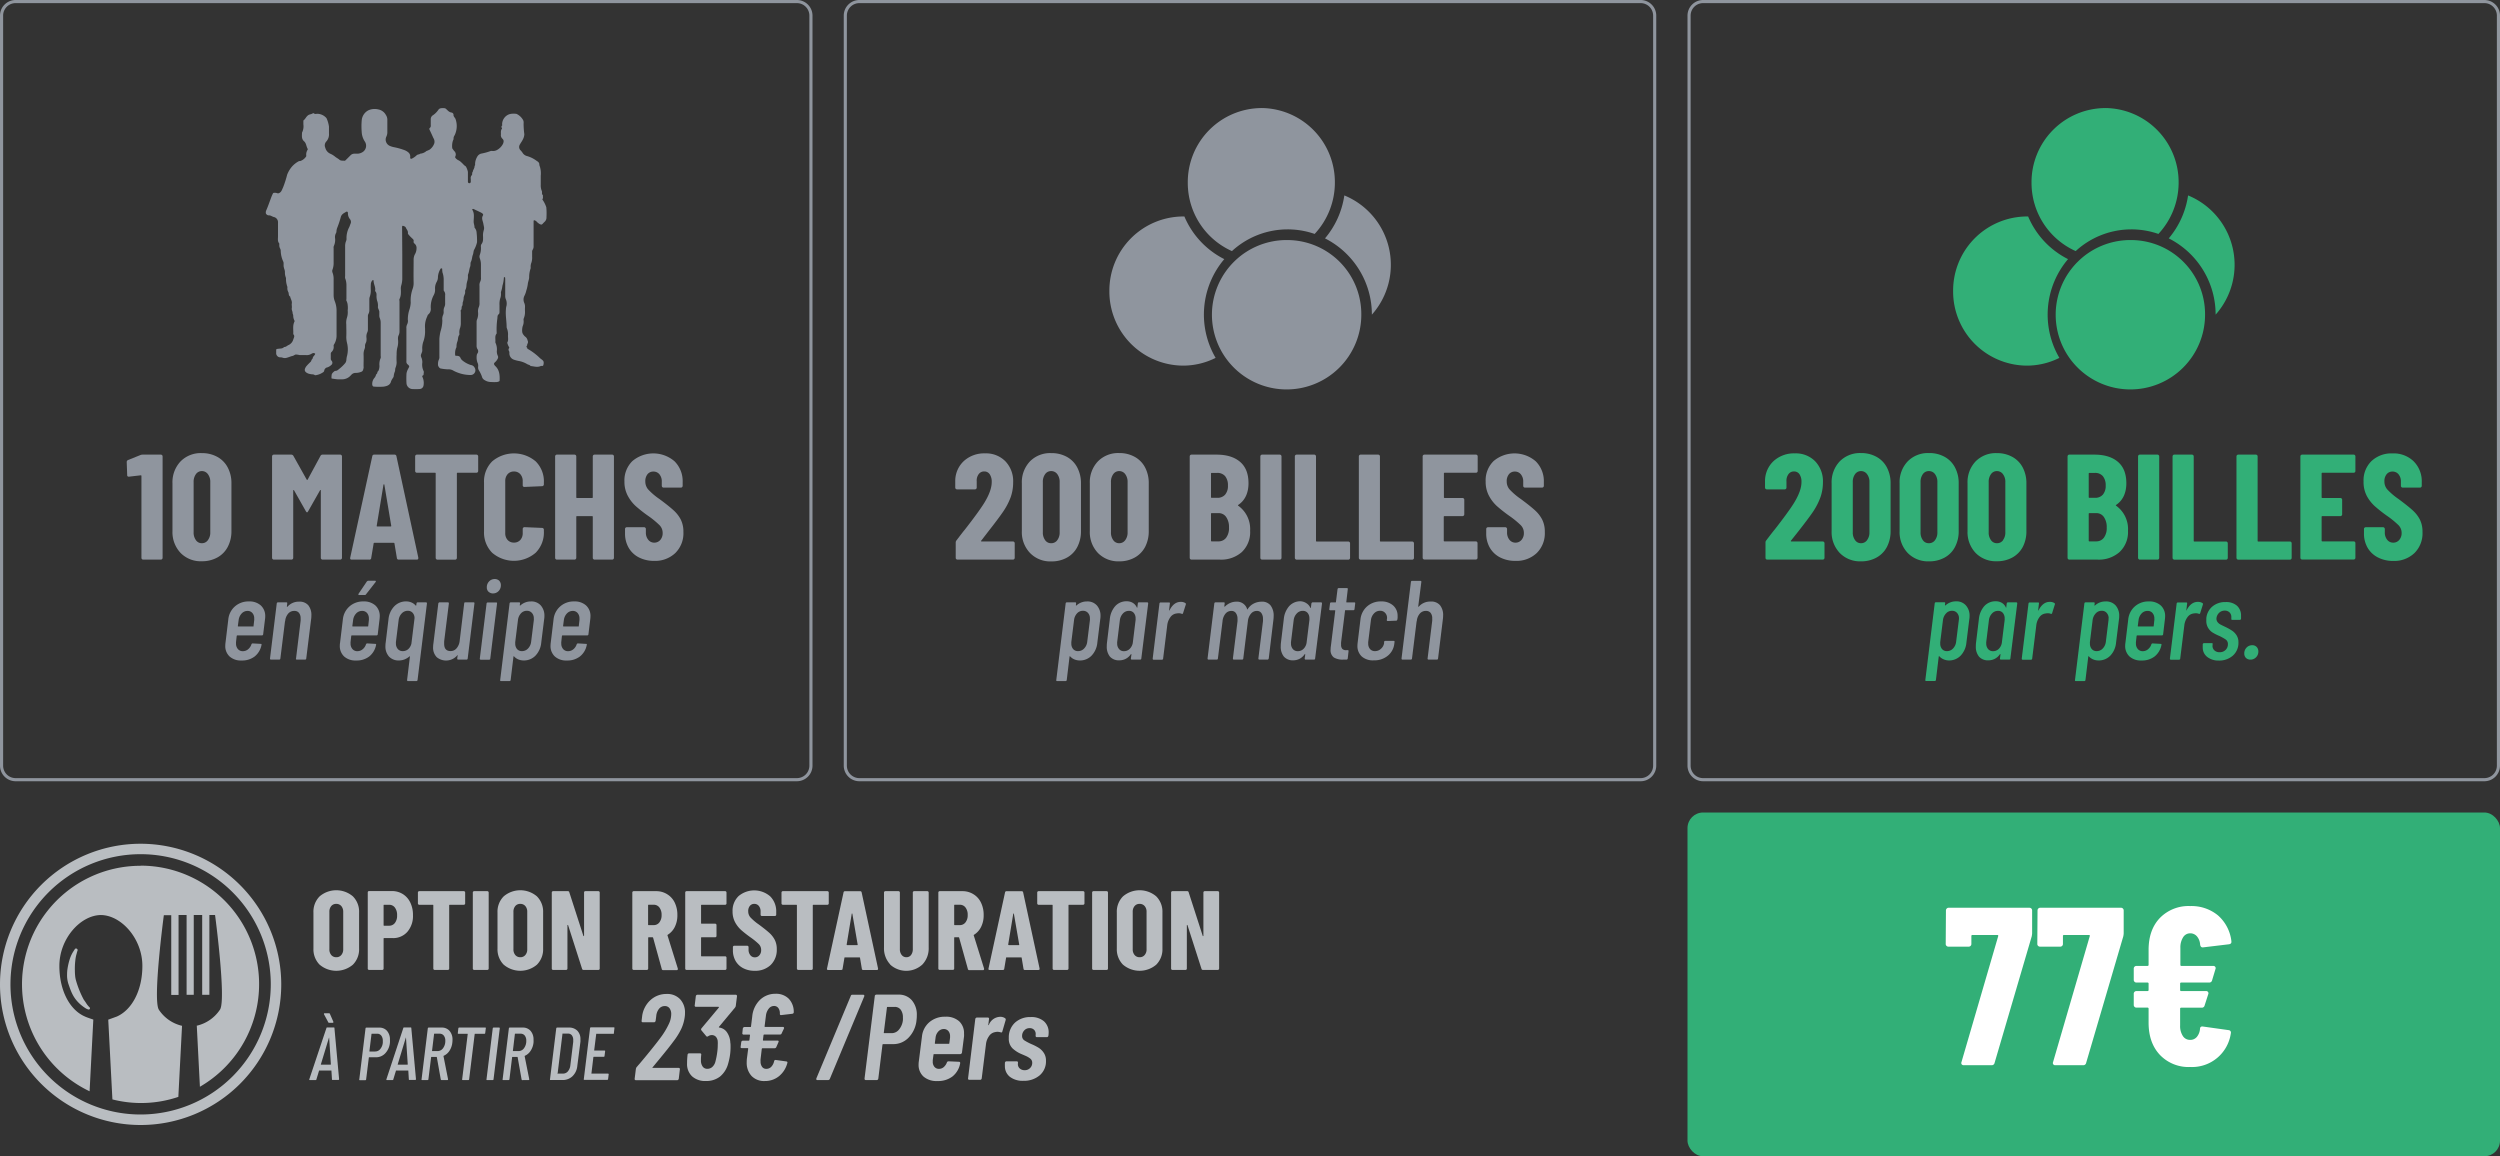 <svg id="Calque_1" data-name="Calque 1" xmlns="http://www.w3.org/2000/svg" viewBox="0 0 800 370"><rect x="0" y="0" width="800" height="370" fill="#333333" stroke="none"/><defs><style>.cls-1{fill:#b9bdc1;}.cls-2{fill:#32af77;}.cls-3,.cls-4{fill:#8f959e;}.cls-4{fill-rule:evenodd;}.cls-5{fill:#fff;}</style></defs><title>formule-ce copie</title><path class="cls-1" d="M106.23,345.41l-.17-2.76a.1.1,0,0,0,0-.08l-.09,0h-3.79l-.09,0a.1.1,0,0,0,0,.08l-.84,2.76a.23.23,0,0,1-.26.21H99.15a.18.18,0,0,1-.17-.07.21.21,0,0,1,0-.19L104.45,329a.25.25,0,0,1,.27-.22h2.08a.19.19,0,0,1,.22.22l1.49,16.32c0,.17-.08.26-.24.26h-1.8Q106.23,345.62,106.23,345.41Zm-3.55-4.72,0,0h3.1s.06,0,.1-.1l-.55-8.52a0,0,0,0,0,0-.05s0,0-.06.05l-2.59,8.52A0,0,0,0,0,102.68,340.69Zm4-13.6c0,.13-.07.2-.22.2h-1.15c-.14,0-.23-.05-.26-.15l-1.39-2.61,0-.1c0-.13.07-.19.22-.19h1.41a.3.3,0,0,1,.27.17l1.13,2.59Z"/><path class="cls-1" d="M123.84,329.87a4.14,4.14,0,0,1,.94,2.86,6.47,6.47,0,0,1,0,.89,5.72,5.72,0,0,1-1.47,3.41,4,4,0,0,1-3,1.3h-2.19a.08.08,0,0,0-.09.09l-.87,7a.25.25,0,0,1-.26.24h-1.78a.18.18,0,0,1-.15-.07.2.2,0,0,1,0-.17l2-16.34a.22.22,0,0,1,.07-.17.25.25,0,0,1,.19-.07h4.15A3.15,3.15,0,0,1,123.84,329.87Zm-2.18,5.85a3.69,3.69,0,0,0,.84-2.05c0-.29,0-.49,0-.6a2.65,2.65,0,0,0-.49-1.67,1.62,1.62,0,0,0-1.34-.61H119s-.09,0-.12.1l-.67,5.49c0,.07,0,.1.09.1H120A2.09,2.09,0,0,0,121.66,335.72Z"/><path class="cls-1" d="M130.83,345.41l-.17-2.76a.08.08,0,0,0,0-.08l-.08,0h-3.79l-.09,0a.1.1,0,0,0,0,.08l-.84,2.76a.23.23,0,0,1-.26.21h-1.78a.18.18,0,0,1-.17-.07.21.21,0,0,1,0-.19L129.05,329a.25.25,0,0,1,.27-.22h2.08a.19.19,0,0,1,.22.22l1.49,16.32c0,.17-.08.26-.24.26h-1.8Q130.83,345.62,130.83,345.41Zm-3.55-4.72,0,0h3.1s.06,0,.1-.1l-.56-8.52s0-.05,0-.05a.06.06,0,0,0-.06.05l-2.59,8.52A0,0,0,0,0,127.28,340.69Z"/><path class="cls-1" d="M141.15,345.57a.24.24,0,0,1-.1-.14l-1.27-7.15s0-.07-.07-.07h-1.63a.14.14,0,0,0-.12.09l-.87,7.08a.25.25,0,0,1-.26.24h-1.78a.18.18,0,0,1-.15-.07.17.17,0,0,1,0-.17l2-16.32a.42.42,0,0,1,.1-.17.26.26,0,0,1,.17-.07h4.17a3.18,3.18,0,0,1,2.52,1.07,4.13,4.13,0,0,1,.94,2.84,6.36,6.36,0,0,1-.05.87,5.93,5.93,0,0,1-.91,2.64,4.25,4.25,0,0,1-1.85,1.61c-.06,0-.09.09-.07.14l1.46,7.37v.05a.19.19,0,0,1-.21.21h-1.83A.2.2,0,0,1,141.15,345.57Zm-2.25-14.73a.08.08,0,0,0,0,.07l-.65,5.38s0,0,0,.06a.09.09,0,0,0,.07,0H140a2.18,2.18,0,0,0,1.78-.93,3.85,3.85,0,0,0,.72-2.4,2.51,2.51,0,0,0-.5-1.64,1.62,1.62,0,0,0-1.33-.6H139Z"/><path class="cls-1" d="M155.46,328.89a.18.18,0,0,1,0,.17l-.19,1.51a.26.26,0,0,1-.07.17.27.27,0,0,1-.2.07h-3a.09.09,0,0,0-.1.1l-1.78,14.47a.25.25,0,0,1-.26.24h-1.78c-.16,0-.22-.08-.19-.24l1.78-14.47a.09.09,0,0,0-.1-.1h-2.88c-.16,0-.22-.08-.19-.24l.17-1.51a.4.4,0,0,1,.09-.17.28.28,0,0,1,.17-.07h8.38A.21.21,0,0,1,155.46,328.89Z"/><path class="cls-1" d="M155.68,345.55a.2.2,0,0,1,0-.17l2-16.32a.32.32,0,0,1,.09-.17.28.28,0,0,1,.17-.07h1.78q.21,0,.21.24l-2,16.32c0,.16-.12.24-.27.24h-1.77A.19.19,0,0,1,155.68,345.55Z"/><path class="cls-1" d="M167,345.57a.23.23,0,0,1-.09-.14l-1.27-7.15s0-.07-.08-.07H164a.14.14,0,0,0-.12.09l-.86,7.08a.26.26,0,0,1-.27.24H161a.19.19,0,0,1-.16-.07.17.17,0,0,1,0-.17l2-16.32a.4.4,0,0,1,.09-.17.28.28,0,0,1,.17-.07h4.18a3.21,3.21,0,0,1,2.52,1.07,4.17,4.17,0,0,1,.93,2.84,6.66,6.66,0,0,1,0,.87,5.94,5.94,0,0,1-.92,2.64,4.22,4.22,0,0,1-1.84,1.61.13.13,0,0,0-.08.14l1.47,7.37v.05c0,.14-.07.21-.22.21h-1.82A.23.23,0,0,1,167,345.57Zm-2.24-14.73a.08.08,0,0,0,0,.07l-.64,5.38s0,0,0,.06a.08.08,0,0,0,.07,0h1.73a2.17,2.17,0,0,0,1.77-.93,3.85,3.85,0,0,0,.72-2.4,2.51,2.51,0,0,0-.49-1.64,1.63,1.63,0,0,0-1.33-.6h-1.73Z"/><path class="cls-1" d="M176,345.55a.2.2,0,0,1,0-.17l2-16.32a.42.42,0,0,1,.1-.17.26.26,0,0,1,.17-.07H182a3.67,3.67,0,0,1,2.74,1,3.76,3.76,0,0,1,1,2.76,6.94,6.94,0,0,1,0,.77l-1,7.73a5.23,5.23,0,0,1-1.54,3.31,4.53,4.53,0,0,1-3.22,1.22h-3.84A.18.18,0,0,1,176,345.55Zm2.43-2a.08.08,0,0,0,.08,0l1.7,0a2,2,0,0,0,1.51-.71,3.55,3.55,0,0,0,.79-1.93l.92-7.49c0-.13,0-.31,0-.55a2.44,2.44,0,0,0-.43-1.56,1.5,1.5,0,0,0-1.25-.56h-1.7l-.06,0a.07.07,0,0,0,0,.07l-1.54,12.62A.06.06,0,0,0,178.44,343.59Z"/><path class="cls-1" d="M196.11,330.81h-5.26l-.06,0a.08.08,0,0,0,0,.07l-.65,5.21a.08.08,0,0,0,.09.09h3.22c.16,0,.22.08.19.24l-.19,1.52a.24.24,0,0,1-.07.16.25.25,0,0,1-.17.08H190s-.08,0-.12.09l-.62,5.23a0,0,0,0,0,0,.06.07.07,0,0,0,.07,0h5.23c.15,0,.22.08.22.24l-.19,1.51a.26.26,0,0,1-.27.24h-7.34a.2.2,0,0,1-.16-.07.17.17,0,0,1,0-.17l2-16.32a.33.33,0,0,1,.1-.17.24.24,0,0,1,.16-.07h7.35c.16,0,.22.08.19.24l-.17,1.51A.25.25,0,0,1,196.11,330.81Z"/><path class="cls-1" d="M208.77,341.64c0,.06,0,.08.13.08h8.27a.4.4,0,0,1,.31.14.35.35,0,0,1,.08.33l-.35,3a.75.75,0,0,1-.18.34.44.44,0,0,1-.33.13H203.48a.39.39,0,0,1-.31-.13.38.38,0,0,1-.08-.34l.39-3.12a1.8,1.8,0,0,1,.23-.58L205,340q4.68-5.58,6.79-8.51a24.79,24.79,0,0,0,2.24-3.82,7.43,7.43,0,0,0,.76-3.08,3.14,3.14,0,0,0-.54-1.95,1.83,1.83,0,0,0-1.52-.7,2.31,2.31,0,0,0-1.84.88,4.19,4.19,0,0,0-.89,2.32l-.2,1.52a.6.6,0,0,1-.18.33.45.45,0,0,1-.33.14H205.7a.4.4,0,0,1-.31-.14.38.38,0,0,1-.08-.33l.2-1.68a8.45,8.45,0,0,1,2.69-5,7.5,7.5,0,0,1,5.15-1.91,5.6,5.6,0,0,1,4.27,1.66,6.15,6.15,0,0,1,1.58,4.42c0,.24,0,.64-.08,1.21a13.13,13.13,0,0,1-1.11,3.86,22,22,0,0,1-2.56,4.1q-1.24,1.71-4.4,5.54l-2.23,2.69A.14.14,0,0,0,208.77,341.64Z"/><path class="cls-1" d="M233.78,335a19.91,19.91,0,0,1-.11,2.11,20.18,20.18,0,0,1-.67,3.28,8,8,0,0,1-2.57,4.09,7.07,7.07,0,0,1-4.56,1.44,6.2,6.2,0,0,1-4.41-1.5,5.35,5.35,0,0,1-1.6-4.11c0-.5,0-1.42.16-2.77a.48.48,0,0,1,.5-.47H224a.44.44,0,0,1,.32.12.39.39,0,0,1,.07.35q-.07.66-.09,1.17c0,.34,0,.61,0,.82a3.21,3.21,0,0,0,.6,1.83,1.77,1.77,0,0,0,1.46.66,2.31,2.31,0,0,0,1.58-.6,3.45,3.45,0,0,0,1-1.74,22.7,22.7,0,0,0,.58-3,16.13,16.13,0,0,0,.16-2.34,7.72,7.72,0,0,0,0-1,2.47,2.47,0,0,0-.59-1.56,1.74,1.74,0,0,0-1.36-.55,2,2,0,0,0-1.09.35q-.39.27-.63,0l-1.56-1.87a.77.77,0,0,1-.11-.27.74.74,0,0,1,.15-.39l5.54-6.63a.13.13,0,0,0,0-.16.17.17,0,0,0-.16-.08h-7.17a.37.37,0,0,1-.31-.13.36.36,0,0,1-.08-.34l.35-2.92a.59.59,0,0,1,.17-.33.48.48,0,0,1,.34-.14h12.24c.29,0,.43.16.43.47l-.39,3.08a1.22,1.22,0,0,1-.27.59l-5.07,6.08c-.11.13-.09.22,0,.27a3.52,3.52,0,0,1,2.51,1.52,6.19,6.19,0,0,1,1.08,3.32C233.77,333.94,233.78,334.39,233.78,335Z"/><path class="cls-1" d="M246.79,341.39a3.65,3.65,0,0,0,.92-1.77c.08-.34.26-.48.54-.43l3.4.47a.43.43,0,0,1,.29.17.42.42,0,0,1,0,.37,8,8,0,0,1-2.67,4.19,7.08,7.08,0,0,1-4.55,1.54,5.54,5.54,0,0,1-4.23-1.63,6.17,6.17,0,0,1-1.54-4.41c0-.29,0-.72.08-1.29l.39-3c0-.13-.05-.2-.16-.2h-1.91a.39.39,0,0,1-.31-.13A.39.39,0,0,1,237,335l.2-1.52a.59.59,0,0,1,.17-.33.44.44,0,0,1,.33-.13h1.88c.1,0,.18-.07.23-.2l.19-1.56a.17.17,0,0,0-.19-.19h-1.87a.38.38,0,0,1-.31-.14.35.35,0,0,1-.08-.33l.15-1.48a.7.7,0,0,1,.2-.34.51.51,0,0,1,.35-.13h1.87a.18.18,0,0,0,.2-.2l.39-3.12a8.49,8.49,0,0,1,2.43-5.32,7,7,0,0,1,5-2,5.73,5.73,0,0,1,4.26,1.58,6.05,6.05,0,0,1,1.6,4.31c0,.29-.16.45-.47.51l-3.55.42h-.08c-.23,0-.35-.14-.35-.42a2.84,2.84,0,0,0-.47-1.82,1.67,1.67,0,0,0-1.4-.68,2.12,2.12,0,0,0-1.68.86,4.39,4.39,0,0,0-.9,2.22l-.43,3.43c0,.13.06.2.16.2h5.69a.35.35,0,0,1,.33.15.39.39,0,0,1,0,.39l-.71,1.49a.48.48,0,0,1-.5.39h-5.07a.25.25,0,0,0-.24.19l-.19,1.56c0,.13.05.2.15.2h4.53q.51,0,.27.54l-.66,1.52a.6.6,0,0,1-.55.39H244c-.1,0-.18.07-.23.2l-.39,3.31a3.91,3.91,0,0,0,0,.67,2.84,2.84,0,0,0,.49,1.77,1.58,1.58,0,0,0,1.34.64A2.15,2.15,0,0,0,246.79,341.39Z"/><path class="cls-1" d="M261.24,345.47a.52.52,0,0,1,0-.39l11-26.37a.48.48,0,0,1,.5-.39h3.51a.33.33,0,0,1,.3.16.47.47,0,0,1,0,.39l-11,26.36a.6.6,0,0,1-.55.39h-3.47A.31.31,0,0,1,261.24,345.47Z"/><path class="cls-1" d="M291.8,320.1a7,7,0,0,1,1.58,4.77,10.45,10.45,0,0,1-.08,1.45,9.31,9.31,0,0,1-2.48,5.65,6.74,6.74,0,0,1-5,2.15h-3.2a.25.25,0,0,0-.23.19l-1.33,10.84a.65.65,0,0,1-.17.34.47.47,0,0,1-.34.13h-3.47c-.28,0-.43-.15-.43-.47l3.28-26.4a.41.41,0,0,1,.16-.33.52.52,0,0,1,.35-.14h7.1A5.39,5.39,0,0,1,291.8,320.1Zm-4.12,9.36a5.68,5.68,0,0,0,1.25-3,6.71,6.71,0,0,0,0-.89,4,4,0,0,0-.7-2.46,2.34,2.34,0,0,0-1.95-.9h-2.27c-.13,0-.19.07-.19.2l-1,8c-.05.13,0,.2.16.2h2.26A3,3,0,0,0,287.68,329.46Z"/><path class="cls-1" d="M307.61,337.18a.52.52,0,0,1-.35.14h-8.35a.17.17,0,0,0-.19.19l-.24,1.75,0,.47a2.49,2.49,0,0,0,.54,1.66,1.81,1.81,0,0,0,1.44.64,2.3,2.3,0,0,0,1.54-.56,3.61,3.61,0,0,0,1-1.46.54.54,0,0,1,.54-.39l3.36.15a.33.33,0,0,1,.29.14.44.44,0,0,1,.06.37,6.92,6.92,0,0,1-2.46,4.19,7.59,7.59,0,0,1-4.83,1.46,6.37,6.37,0,0,1-4.43-1.42,5,5,0,0,1-1.58-3.92c0-.18,0-.51.08-1l1-7.92a6.92,6.92,0,0,1,2.38-4.58,7.57,7.57,0,0,1,5.11-1.74,6.22,6.22,0,0,1,4.41,1.46,5.12,5.12,0,0,1,1.56,3.92,7.38,7.38,0,0,1,0,.94l-.66,5.15A.44.44,0,0,1,307.61,337.18Zm-7.33-7.12a3.37,3.37,0,0,0-.9,2l-.23,1.75c0,.14.05.2.15.2h4.29a.18.18,0,0,0,.2-.2l.23-1.75,0-.47a2.51,2.51,0,0,0-.54-1.66,1.88,1.88,0,0,0-1.49-.64A2.33,2.33,0,0,0,300.28,330.06Z"/><path class="cls-1" d="M321.65,325.85a.51.51,0,0,1,.16.58l-1.06,3.63c-.07.31-.27.4-.58.27a3.69,3.69,0,0,0-.94-.15,3.32,3.32,0,0,0-.86.11,2.87,2.87,0,0,0-1.85,1.23,5.42,5.42,0,0,0-1,2.56l-1.37,11a.59.59,0,0,1-.17.33.44.44,0,0,1-.33.13h-3.48a.39.39,0,0,1-.31-.13.38.38,0,0,1-.08-.33l2.31-19a.56.56,0,0,1,.19-.33.52.52,0,0,1,.35-.14h3.47a.38.38,0,0,1,.31.14.35.35,0,0,1,.08.33l-.23,1.8c0,.1,0,.16.08.17s.09,0,.11-.14a4,4,0,0,1,3.63-2.53A2.56,2.56,0,0,1,321.65,325.85Z"/><path class="cls-1" d="M323.15,344.57a4.26,4.26,0,0,1-1.58-3.47,4.4,4.4,0,0,1,0-.74l0-.28a.6.6,0,0,1,.18-.33.44.44,0,0,1,.33-.13h3.27a.37.37,0,0,1,.31.13.35.35,0,0,1,.08.33l0,.2a1.83,1.83,0,0,0,.51,1.56,2.24,2.24,0,0,0,1.64.62,2.31,2.31,0,0,0,1.73-.68,2.28,2.28,0,0,0,.69-1.7,1.64,1.64,0,0,0-.67-1.36,6.52,6.52,0,0,0-1.48-.86l-1.09-.47a9.75,9.75,0,0,1-3.06-1.91,4.26,4.26,0,0,1-1.19-3.27,6.42,6.42,0,0,1,1.95-4.94,7.14,7.14,0,0,1,5.07-1.81,6.17,6.17,0,0,1,4.21,1.34,4.69,4.69,0,0,1,1.52,3.69,6.87,6.87,0,0,1-.08.94.59.59,0,0,1-.17.33.44.44,0,0,1-.33.13h-3.16c-.29,0-.43-.15-.43-.46l0-.24a1.94,1.94,0,0,0-.41-1.56,1.87,1.87,0,0,0-1.5-.62,2.21,2.21,0,0,0-1.76.76,2.52,2.52,0,0,0-.66,1.69,1.66,1.66,0,0,0,.68,1.43,16.35,16.35,0,0,0,2.32,1.23,16.81,16.81,0,0,1,2.3,1.17,5.49,5.49,0,0,1,1.64,1.62,4.31,4.31,0,0,1,.7,2.51,5.86,5.86,0,0,1-2,4.68,7.74,7.74,0,0,1-5.26,1.76A6.67,6.67,0,0,1,323.15,344.57Z"/><path class="cls-1" d="M102.3,308.72a7,7,0,0,1-2-5.19V292a6.93,6.93,0,0,1,2-5.18,8.22,8.22,0,0,1,10.61,0,6.91,6.91,0,0,1,2,5.18v11.52a6.93,6.93,0,0,1-2,5.19,8.22,8.22,0,0,1-10.61,0Zm6.92-3.12a2.73,2.73,0,0,0,.61-1.85V291.8a2.78,2.78,0,0,0-.61-1.86,2.07,2.07,0,0,0-1.62-.7,2,2,0,0,0-1.6.7,2.77,2.77,0,0,0-.6,1.86v11.95a2.73,2.73,0,0,0,.6,1.85,2,2,0,0,0,1.6.71A2,2,0,0,0,109.22,305.6Z"/><path class="cls-1" d="M128.91,286.11a6.41,6.41,0,0,1,2.39,2.72,8.92,8.92,0,0,1,.85,4,7.74,7.74,0,0,1-1.8,5.36,6,6,0,0,1-4.72,2h-2.7a.16.16,0,0,0-.18.18v9.57a.41.41,0,0,1-.43.43h-4.21a.41.41,0,0,1-.43-.43V285.57a.41.41,0,0,1,.43-.43h7.27A6.48,6.48,0,0,1,128.91,286.11Zm-2.54,9.23a3.76,3.76,0,0,0,.7-2.43,3.93,3.93,0,0,0-.7-2.48,2.23,2.23,0,0,0-1.85-.9h-1.59a.16.16,0,0,0-.18.18v6.34a.16.16,0,0,0,.18.18h1.59A2.25,2.25,0,0,0,126.37,295.34Z"/><path class="cls-1" d="M148.73,285.3a.43.43,0,0,1,.12.31v3.49a.41.41,0,0,1-.12.3.42.42,0,0,1-.31.13h-4.5a.16.16,0,0,0-.18.18v20.23a.41.41,0,0,1-.43.43H139.1a.45.45,0,0,1-.31-.12.46.46,0,0,1-.13-.31V289.71a.16.16,0,0,0-.18-.18h-4.32a.44.44,0,0,1-.43-.43v-3.49a.4.4,0,0,1,.13-.31.42.42,0,0,1,.3-.13h14.26A.46.46,0,0,1,148.73,285.3Z"/><path class="cls-1" d="M151.43,310.25a.42.42,0,0,1-.13-.31V285.61a.4.4,0,0,1,.13-.31.42.42,0,0,1,.3-.13h4.21a.44.44,0,0,1,.44.44v24.33a.46.46,0,0,1-.13.31.43.43,0,0,1-.31.12h-4.21A.41.41,0,0,1,151.43,310.25Z"/><path class="cls-1" d="M161.2,308.72a7,7,0,0,1-2-5.19V292a6.93,6.93,0,0,1,2-5.18,8.21,8.21,0,0,1,10.6,0,6.91,6.91,0,0,1,2,5.18v11.52a6.93,6.93,0,0,1-2,5.19,8.21,8.21,0,0,1-10.6,0Zm6.91-3.12a2.68,2.68,0,0,0,.61-1.85V291.8a2.73,2.73,0,0,0-.61-1.86,2.07,2.07,0,0,0-1.62-.7,2,2,0,0,0-1.6.7,2.77,2.77,0,0,0-.59,1.86v11.95a2.72,2.72,0,0,0,.59,1.85,2,2,0,0,0,1.6.71A2,2,0,0,0,168.11,305.6Z"/><path class="cls-1" d="M187,285.3a.42.42,0,0,1,.31-.13h4.17a.46.46,0,0,1,.31.13.43.43,0,0,1,.12.31v24.33a.41.41,0,0,1-.43.43h-4.75a.45.45,0,0,1-.47-.36l-4.46-13.93c0-.07-.07-.1-.13-.09s-.09.06-.09.13l0,13.82a.42.42,0,0,1-.13.31.41.41,0,0,1-.3.12H177a.41.41,0,0,1-.43-.43V285.61a.43.43,0,0,1,.12-.31.46.46,0,0,1,.31-.13h4.72a.44.44,0,0,1,.46.36l4.5,13.94c0,.07.07.1.13.09a.12.12,0,0,0,.09-.13l0-13.82A.44.44,0,0,1,187,285.3Z"/><path class="cls-1" d="M211.74,310,209,300.08q-.08-.15-.18-.15h-1.22a.16.16,0,0,0-.18.18v9.83a.42.42,0,0,1-.13.31.41.41,0,0,1-.3.12h-4.22a.41.41,0,0,1-.3-.12.42.42,0,0,1-.13-.31V285.61a.4.4,0,0,1,.13-.31.42.42,0,0,1,.3-.13H210a6.55,6.55,0,0,1,3.52,1,6.32,6.32,0,0,1,2.4,2.68,8.94,8.94,0,0,1,.84,4,8.24,8.24,0,0,1-.81,3.74,6.13,6.13,0,0,1-2.25,2.52.45.45,0,0,0-.1.09.1.1,0,0,0,0,.13l3.31,10.62,0,.14q0,.36-.39.36h-4.32A.48.48,0,0,1,211.74,310Zm-4.35-20.3v6.16a.16.16,0,0,0,.18.18h1.62a2.23,2.23,0,0,0,1.82-.89,3.69,3.69,0,0,0,.7-2.35,3.81,3.81,0,0,0-.7-2.4,2.22,2.22,0,0,0-1.82-.88h-1.62A.16.16,0,0,0,207.39,289.71Z"/><path class="cls-1" d="M232.35,289.4a.38.38,0,0,1-.3.13h-7.53a.16.16,0,0,0-.18.18v5.69a.16.16,0,0,0,.18.18h4.32a.45.45,0,0,1,.31.12.46.46,0,0,1,.13.31v3.49a.46.46,0,0,1-.13.31.45.45,0,0,1-.31.12h-4.32a.16.16,0,0,0-.18.18v5.73a.16.16,0,0,0,.18.18h7.53a.41.41,0,0,1,.3.12.42.42,0,0,1,.13.31v3.49a.42.42,0,0,1-.13.31.41.41,0,0,1-.3.12H219.7a.41.41,0,0,1-.43-.43V285.61a.43.43,0,0,1,.12-.31.46.46,0,0,1,.31-.13h12.35a.42.42,0,0,1,.3.13.4.4,0,0,1,.13.31v3.49A.38.38,0,0,1,232.35,289.4Z"/><path class="cls-1" d="M237.84,309.83a6,6,0,0,1-2.45-2.32,6.78,6.78,0,0,1-.86-3.44v-1a.42.42,0,0,1,.13-.31.41.41,0,0,1,.3-.12h4.14a.45.45,0,0,1,.31.12.46.46,0,0,1,.13.31v.79a2.7,2.7,0,0,0,.57,1.8,1.79,1.79,0,0,0,1.44.69,1.84,1.84,0,0,0,1.44-.65,2.43,2.43,0,0,0,.58-1.69,2.65,2.65,0,0,0-.72-1.86,21.67,21.67,0,0,0-2.81-2.28c-1.2-.87-2.17-1.64-2.92-2.31a9.25,9.25,0,0,1-1.91-2.48,7.25,7.25,0,0,1-.79-3.42,6.51,6.51,0,0,1,1.91-4.9,7.81,7.81,0,0,1,10.13.07,6.73,6.73,0,0,1,1.93,5v.86a.42.42,0,0,1-.13.31.41.41,0,0,1-.3.12h-4.14a.41.41,0,0,1-.43-.43v-1a2.69,2.69,0,0,0-.56-1.78,1.8,1.8,0,0,0-1.46-.67,1.75,1.75,0,0,0-1.4.63,2.6,2.6,0,0,0-.54,1.75,2.9,2.9,0,0,0,.68,1.91,16.59,16.59,0,0,0,2.7,2.3c1.49,1.1,2.61,2,3.37,2.68a8,8,0,0,1,1.76,2.27,6.51,6.51,0,0,1,.63,3,6.7,6.7,0,0,1-1.94,5,7.06,7.06,0,0,1-5.12,1.87A7.73,7.73,0,0,1,237.84,309.83Z"/><path class="cls-1" d="M265.08,285.3a.43.43,0,0,1,.12.31v3.49a.41.41,0,0,1-.12.3.42.42,0,0,1-.31.13h-4.5a.16.16,0,0,0-.18.18v20.23a.42.42,0,0,1-.13.31.41.41,0,0,1-.3.12h-4.21a.43.43,0,0,1-.31-.12.46.46,0,0,1-.13-.31V289.71a.16.16,0,0,0-.18-.18h-4.32a.44.44,0,0,1-.43-.43v-3.49a.4.4,0,0,1,.13-.31.42.42,0,0,1,.3-.13h14.26A.46.46,0,0,1,265.08,285.3Z"/><path class="cls-1" d="M275.79,310l-.58-3.46c0-.12-.07-.18-.22-.18h-4.57q-.21,0-.21.18l-.58,3.46c0,.26-.18.39-.47.39H265c-.31,0-.43-.15-.36-.46l5.29-24.34a.44.44,0,0,1,.47-.4h4.86a.44.44,0,0,1,.47.4l5.25,24.34,0,.14c0,.22-.13.32-.4.32h-4.32A.4.4,0,0,1,275.79,310Zm-4.72-7.56h3.24c.12,0,.17-.06.14-.18l-1.69-9.83c0-.07-.06-.11-.11-.11s-.08,0-.1.11l-1.62,9.83C270.93,302.36,271,302.42,271.07,302.42Z"/><path class="cls-1" d="M284.88,308.63a7.48,7.48,0,0,1-2-5.42v-17.6a.44.44,0,0,1,.44-.44h4.21a.42.42,0,0,1,.3.13.4.4,0,0,1,.13.31v18.1a2.89,2.89,0,0,0,.58,1.88,1.83,1.83,0,0,0,1.51.72,1.79,1.79,0,0,0,1.49-.72,3,3,0,0,0,.56-1.88v-18.1a.4.4,0,0,1,.13-.31.42.42,0,0,1,.3-.13h4.21a.44.44,0,0,1,.44.44v17.6a7.48,7.48,0,0,1-2,5.42,7.62,7.62,0,0,1-10.36,0Z"/><path class="cls-1" d="M309.7,310l-2.77-9.93q-.07-.15-.18-.15h-1.23a.16.16,0,0,0-.18.18v9.83a.41.41,0,0,1-.43.43H300.7a.41.41,0,0,1-.43-.43V285.61a.43.43,0,0,1,.12-.31.46.46,0,0,1,.31-.13H308a6.58,6.58,0,0,1,3.53,1,6.3,6.3,0,0,1,2.39,2.68,8.8,8.8,0,0,1,.85,4,8.24,8.24,0,0,1-.81,3.74,6.13,6.13,0,0,1-2.25,2.52.35.35,0,0,0-.11.09.1.1,0,0,0,0,.13l3.31,10.62,0,.14c0,.24-.13.36-.4.36H310.2A.47.47,0,0,1,309.7,310Zm-4.36-20.3v6.16a.16.16,0,0,0,.18.18h1.62a2.23,2.23,0,0,0,1.82-.89,3.64,3.64,0,0,0,.7-2.35,3.75,3.75,0,0,0-.7-2.4,2.22,2.22,0,0,0-1.82-.88h-1.62A.16.16,0,0,0,305.34,289.71Z"/><path class="cls-1" d="M327.52,310l-.58-3.46c0-.12-.07-.18-.22-.18h-4.57q-.21,0-.21.18l-.58,3.46c0,.26-.18.39-.47.39h-4.21c-.31,0-.43-.15-.36-.46l5.29-24.34a.44.44,0,0,1,.47-.4h4.86a.44.44,0,0,1,.47.4l5.26,24.34,0,.14c0,.22-.13.32-.4.32H328A.4.4,0,0,1,327.52,310Zm-4.72-7.56H326q.18,0,.15-.18l-1.7-9.83c0-.07-.06-.11-.11-.11s-.08,0-.1.11l-1.62,9.83C322.66,302.36,322.71,302.42,322.8,302.42Z"/><path class="cls-1" d="M346.9,285.3a.4.4,0,0,1,.13.31v3.49a.44.44,0,0,1-.43.43h-4.5a.16.16,0,0,0-.18.18v20.23a.42.42,0,0,1-.13.31.43.43,0,0,1-.31.12h-4.21a.41.41,0,0,1-.3-.12.42.42,0,0,1-.13-.31V289.71a.16.16,0,0,0-.18-.18h-4.32a.44.44,0,0,1-.43-.43v-3.49a.4.4,0,0,1,.13-.31.42.42,0,0,1,.3-.13H346.6A.42.42,0,0,1,346.9,285.3Z"/><path class="cls-1" d="M349.6,310.25a.45.45,0,0,1-.12-.31V285.61a.43.43,0,0,1,.12-.31.46.46,0,0,1,.31-.13h4.21a.46.46,0,0,1,.31.13.43.43,0,0,1,.12.31v24.33a.41.41,0,0,1-.43.43h-4.21A.45.45,0,0,1,349.6,310.25Z"/><path class="cls-1" d="M359.38,308.72a7,7,0,0,1-2-5.19V292a6.93,6.93,0,0,1,2-5.18,8.21,8.21,0,0,1,10.6,0,6.91,6.91,0,0,1,2,5.18v11.52a6.93,6.93,0,0,1-2,5.19,8.21,8.21,0,0,1-10.6,0Zm6.91-3.12a2.68,2.68,0,0,0,.61-1.85V291.8a2.73,2.73,0,0,0-.61-1.86,2.07,2.07,0,0,0-1.62-.7,2,2,0,0,0-1.6.7,2.77,2.77,0,0,0-.6,1.86v11.95a2.73,2.73,0,0,0,.6,1.85,2,2,0,0,0,1.6.71A2,2,0,0,0,366.29,305.6Z"/><path class="cls-1" d="M385.21,285.3a.42.42,0,0,1,.3-.13h4.18a.42.42,0,0,1,.3.13.4.4,0,0,1,.13.31v24.33a.42.42,0,0,1-.13.31.41.41,0,0,1-.3.12h-4.75a.45.45,0,0,1-.47-.36L380,296.08q0-.1-.12-.09c-.06,0-.09.06-.09.13l0,13.82a.41.41,0,0,1-.43.43h-4.17a.43.43,0,0,1-.31-.12.46.46,0,0,1-.13-.31V285.61a.44.44,0,0,1,.44-.44h4.71a.45.45,0,0,1,.47.36l4.5,13.94a.11.11,0,0,0,.13.09.12.12,0,0,0,.09-.13l0-13.82A.4.4,0,0,1,385.21,285.3Z"/><path class="cls-1" d="M45,277.05a37.92,37.92,0,0,0-16.33,72.16l1.19-22.95s-2.24-.73-2.73-1C22.39,323.2,19,317.06,19,309.08c0-8.71,6.75-16.21,13.28-16.27h0c6.53.06,13.28,7.56,13.28,16.27,0,8-3.44,14.12-8.17,16.21l-2.75,1,1.33,25.52A37.05,37.05,0,0,0,57.07,351l1.18-22.74a12.18,12.18,0,0,1-7.4-5.13c-2.05-3.07,1.58-30.27,1.58-30.27H54.8v25.52h2.34V292.81h2.57v25.53H62V292.81H64.7v25.53H67V292.81h1.82s3.63,27.2,1.57,30.28a12.22,12.22,0,0,1-7.31,5.11l-.11,0,1,19.56a37.92,37.92,0,0,0-19-70.75Z"/><path class="cls-1" d="M24.51,305.22a10.1,10.1,0,0,1,.32-1.09.49.49,0,0,0-.27-.55.46.46,0,0,0-.6.12l-.64,1a10.87,10.87,0,0,0-1.06,2.41,20.36,20.36,0,0,0-.74,3.5,17.52,17.52,0,0,0-.05,2,9.53,9.53,0,0,0,.39,2.16c.75,2.11,1.32,4.17,3.39,6.19a12.57,12.57,0,0,0,1.81,1.47l.18.12.3.19a3.67,3.67,0,0,0,.73.3.41.41,0,0,0,.35-.73,6,6,0,0,1-.54-.59c-.2-.24-.43-.58-.69-1l-.61-.87a31,31,0,0,1-2.4-5.89,8.56,8.56,0,0,1-.33-1.63c-.06-.6-.09-1.19-.09-1.73a22,22,0,0,1,.14-3.22A11.44,11.44,0,0,1,24.51,305.22Z"/><path class="cls-1" d="M45,270a45,45,0,1,0,45,45A45.05,45.05,0,0,0,45,270Zm0,86.64A41.65,41.65,0,1,1,86.65,315,41.7,41.7,0,0,1,45,356.64Z"/><rect class="cls-2" x="540" y="260" width="260" height="110" rx="5"/><path class="cls-3" d="M45.64,145.48h5.81a.56.56,0,0,1,.41.16.58.58,0,0,1,.17.41V178.5a.58.58,0,0,1-.58.58H45.83a.54.54,0,0,1-.4-.17.53.53,0,0,1-.17-.41V152.29c0-.13-.08-.19-.24-.19l-3.7.43h-.09a.46.46,0,0,1-.53-.53l-.15-4.12a.7.7,0,0,1,.44-.68l3.93-1.58A2,2,0,0,1,45.64,145.48Z"/><path class="cls-3" d="M57.79,176.94a9.66,9.66,0,0,1-2.6-7V154.64a9.66,9.66,0,0,1,2.6-7A9,9,0,0,1,64.6,145a10,10,0,0,1,4.94,1.2,8.14,8.14,0,0,1,3.34,3.41,10.55,10.55,0,0,1,1.18,5.08v15.27A10.62,10.62,0,0,1,72.88,175a8.17,8.17,0,0,1-3.34,3.4,10,10,0,0,1-4.94,1.2A9,9,0,0,1,57.79,176.94Zm8.75-4.11a4,4,0,0,0,.75-2.54v-16a4,4,0,0,0-.75-2.54,2.33,2.33,0,0,0-1.94-1,2.28,2.28,0,0,0-1.92,1,4.12,4.12,0,0,0-.72,2.54v16a4.1,4.1,0,0,0,.72,2.54,2.26,2.26,0,0,0,1.92,1A2.31,2.31,0,0,0,66.54,172.83Z"/><path class="cls-3" d="M103.29,145.48h5.57a.54.54,0,0,1,.4.16.54.54,0,0,1,.17.41V178.5a.53.53,0,0,1-.17.41.54.54,0,0,1-.4.17h-5.62a.58.58,0,0,1-.58-.58V157c0-.13,0-.19-.09-.19s-.13,0-.19.14l-3.75,6.62c-.16.26-.29.39-.38.39s-.23-.13-.39-.39l-3.74-6.62a.24.24,0,0,0-.19-.14c-.07,0-.1.06-.1.19V178.5a.53.53,0,0,1-.17.41.54.54,0,0,1-.4.17H87.64a.58.58,0,0,1-.58-.58V146.05a.58.58,0,0,1,.17-.41.56.56,0,0,1,.41-.16h5.52a.78.78,0,0,1,.72.38l4.27,7.63c.1.13.19.13.29,0l4.13-7.63A.72.72,0,0,1,103.29,145.48Z"/><path class="cls-3" d="M127,178.55l-.77-4.61c0-.16-.09-.24-.29-.24h-6.09c-.19,0-.29.08-.29.24l-.77,4.61a.54.54,0,0,1-.62.53h-5.62q-.61,0-.48-.63L119.13,146a.57.57,0,0,1,.62-.52h6.48a.58.58,0,0,1,.63.52l7,32.45,0,.19c0,.29-.17.44-.53.44h-5.76A.54.54,0,0,1,127,178.55Zm-6.29-10.08H125c.16,0,.23-.08.19-.24L123,155.12c0-.09-.08-.14-.15-.14s-.11.05-.14.14l-2.16,13.11C120.52,168.39,120.58,168.47,120.71,168.47Z"/><path class="cls-3" d="M152.85,145.64a.58.58,0,0,1,.17.41v4.66a.58.58,0,0,1-.17.41.56.56,0,0,1-.41.16h-6a.21.21,0,0,0-.24.24v27a.58.58,0,0,1-.58.58H140a.58.58,0,0,1-.58-.58v-27a.21.21,0,0,0-.24-.24h-5.76a.55.55,0,0,1-.57-.57v-4.66a.55.55,0,0,1,.57-.57h19A.56.56,0,0,1,152.85,145.64Z"/><path class="cls-3" d="M157.5,176.89a9.23,9.23,0,0,1-2.61-6.89V154.45a9.06,9.06,0,0,1,2.61-6.81,10.77,10.77,0,0,1,13.92,0,9,9,0,0,1,2.62,6.81V155a.58.58,0,0,1-.58.58l-5.61.24c-.39,0-.58-.18-.58-.53V154a3.29,3.29,0,0,0-.77-2.26,2.63,2.63,0,0,0-2.06-.86,2.61,2.61,0,0,0-2,.86,3.29,3.29,0,0,0-.76,2.26v16.56a3.18,3.18,0,0,0,.76,2.23,2.63,2.63,0,0,0,2,.84,2.65,2.65,0,0,0,2.06-.84,3.18,3.18,0,0,0,.77-2.23v-1.3a.54.54,0,0,1,.17-.4.53.53,0,0,1,.41-.17l5.61.24a.53.53,0,0,1,.41.17.54.54,0,0,1,.17.4V170a9.17,9.17,0,0,1-2.64,6.89,10.68,10.68,0,0,1-13.9,0Z"/><path class="cls-3" d="M189.86,145.64a.54.54,0,0,1,.4-.16h5.62a.57.57,0,0,1,.41.16.58.58,0,0,1,.17.41V178.5a.57.57,0,0,1-.17.41.58.58,0,0,1-.41.17h-5.62a.54.54,0,0,1-.4-.17.53.53,0,0,1-.17-.41V165.4a.21.21,0,0,0-.24-.24h-4.8a.21.21,0,0,0-.24.24v13.1a.58.58,0,0,1-.58.58h-5.62a.54.54,0,0,1-.4-.17.53.53,0,0,1-.17-.41V146.05a.54.54,0,0,1,.17-.41.54.54,0,0,1,.4-.16h5.62a.56.56,0,0,1,.41.16.58.58,0,0,1,.17.41v13.06a.21.21,0,0,0,.24.24h4.8a.21.21,0,0,0,.24-.24V146.05A.54.54,0,0,1,189.86,145.64Z"/><path class="cls-3" d="M204.42,178.36a7.93,7.93,0,0,1-3.26-3.1,9,9,0,0,1-1.15-4.58v-1.4a.54.54,0,0,1,.16-.4.54.54,0,0,1,.41-.17h5.52a.53.53,0,0,1,.41.17.54.54,0,0,1,.17.4v1.06a3.57,3.57,0,0,0,.77,2.4,2.4,2.4,0,0,0,1.92.91,2.5,2.5,0,0,0,1.92-.86,3.29,3.29,0,0,0,.76-2.26,3.5,3.5,0,0,0-1-2.47,27.93,27.93,0,0,0-3.74-3.05,46.27,46.27,0,0,1-3.89-3.07,12.18,12.18,0,0,1-2.54-3.31,9.42,9.42,0,0,1-1.06-4.56,8.63,8.63,0,0,1,2.55-6.53,10.38,10.38,0,0,1,13.51.1,9,9,0,0,1,2.57,6.67v1.15a.58.58,0,0,1-.58.58h-5.52a.58.58,0,0,1-.58-.58v-1.3a3.54,3.54,0,0,0-.74-2.37,2.42,2.42,0,0,0-1.94-.89,2.36,2.36,0,0,0-1.88.84,3.52,3.52,0,0,0-.71,2.33,3.84,3.84,0,0,0,.91,2.54,20.81,20.81,0,0,0,3.6,3.07q3,2.22,4.49,3.58a10.6,10.6,0,0,1,2.35,3,8.7,8.7,0,0,1,.84,4,8.88,8.88,0,0,1-2.6,6.72,9.37,9.37,0,0,1-6.81,2.5A10.5,10.5,0,0,1,204.42,178.36Z"/><path class="cls-3" d="M83.81,203.33H75.93q-.11,0-.18.15l-.22,1.94a3.3,3.3,0,0,0,0,.51,2.6,2.6,0,0,0,.59,1.76,2,2,0,0,0,1.57.69,2.61,2.61,0,0,0,1.71-.62,3.39,3.39,0,0,0,1.06-1.58.44.44,0,0,1,.39-.29l2.6.15c.12,0,.2,0,.23.1a.37.37,0,0,1,0,.26,6.17,6.17,0,0,1-2.16,3.65,6.56,6.56,0,0,1-4.21,1.31,5.42,5.42,0,0,1-3.84-1.28,4.53,4.53,0,0,1-1.38-3.5,9.05,9.05,0,0,1,.07-.91l.9-7.48a6.32,6.32,0,0,1,2.12-4.14,6.51,6.51,0,0,1,4.47-1.59,5.4,5.4,0,0,1,3.83,1.3,4.56,4.56,0,0,1,1.39,3.49c0,.19,0,.51-.07.94L84.21,203A.38.38,0,0,1,83.81,203.33Zm-6.44-7.05a3.7,3.7,0,0,0-1,2.12l-.26,1.91a.13.13,0,0,0,.15.15H81a.28.28,0,0,0,.13,0,.13.13,0,0,0,0-.11l.22-1.91a3.16,3.16,0,0,0,0-.5,2.55,2.55,0,0,0-.59-1.78,2,2,0,0,0-1.6-.67A2.55,2.55,0,0,0,77.37,196.28Z"/><path class="cls-3" d="M98.64,193.67a4.91,4.91,0,0,1,1,3.33,8.32,8.32,0,0,1-.11,1.37L98,210.71a.33.33,0,0,1-.11.26.38.38,0,0,1-.28.11H95a.34.34,0,0,1-.27-.11.27.27,0,0,1,0-.26l1.47-12.05a6.5,6.5,0,0,0,0-.76,2.7,2.7,0,0,0-.53-1.78,1.81,1.81,0,0,0-1.49-.63,2.51,2.51,0,0,0-1.91.81,4.21,4.21,0,0,0-1,2.28c0,.15,0,.22-.07.22l-1.48,11.91a.33.33,0,0,1-.11.26.38.38,0,0,1-.28.11H86.73c-.22,0-.33-.12-.33-.37l2.16-17.6a.39.39,0,0,1,.4-.36h2.66c.25,0,.34.12.29.36l-.11,1a.09.09,0,0,0,.08.09s.09,0,.14-.09a4.81,4.81,0,0,1,3.71-1.58A3.63,3.63,0,0,1,98.64,193.67Z"/><path class="cls-3" d="M120.46,203.33h-7.88q-.12,0-.18.15l-.22,1.94a3.08,3.08,0,0,0,0,.51,2.56,2.56,0,0,0,.6,1.76,2,2,0,0,0,1.56.69,2.59,2.59,0,0,0,1.71-.62,3.33,3.33,0,0,0,1.07-1.58.43.43,0,0,1,.39-.29l2.59.15a.25.25,0,0,1,.24.1.44.44,0,0,1,0,.26,6.17,6.17,0,0,1-2.16,3.65,6.57,6.57,0,0,1-4.22,1.31,5.39,5.39,0,0,1-3.83-1.28,4.54,4.54,0,0,1-1.39-3.5c0-.17,0-.47.08-.91l.9-7.48a6.32,6.32,0,0,1,2.12-4.14,6.5,6.5,0,0,1,4.46-1.59,5.43,5.43,0,0,1,3.84,1.3,4.56,4.56,0,0,1,1.38,3.49,8.9,8.9,0,0,1-.07.94l-.57,4.79A.38.38,0,0,1,120.46,203.33ZM114,196.28a3.71,3.71,0,0,0-1,2.12l-.25,1.91a.13.13,0,0,0,.15.15h4.75a.21.21,0,0,0,.12,0,.11.11,0,0,0,.06-.11l.21-1.91a2.17,2.17,0,0,0,0-.5,2.6,2.6,0,0,0-.59-1.78,2,2,0,0,0-1.61-.67A2.53,2.53,0,0,0,114,196.28Zm.68-6c0-.08,0-.18.07-.3l2.63-3.89a.69.69,0,0,1,.47-.25H120q.23,0,.27.12c0,.09,0,.19-.09.31l-3.06,3.92a.47.47,0,0,1-.43.22H115A.26.26,0,0,1,114.7,190.32Z"/><path class="cls-3" d="M133.38,192.86a.38.38,0,0,1,.26-.11h2.66c.22,0,.32.12.32.36l-3,24.48a.38.38,0,0,1-.4.36h-2.66a.26.26,0,0,1-.23-.11.28.28,0,0,1-.06-.25l.9-7.45a.07.07,0,0,0,0-.11s-.07,0-.12,0a5.5,5.5,0,0,1-1.64,1,5.1,5.1,0,0,1-1.71.32,4.2,4.2,0,0,1-3.19-1.22,4.76,4.76,0,0,1-1.17-3.42c0-.24,0-.6.08-1.08l.9-7.49a6.91,6.91,0,0,1,1.85-4.12,5.16,5.16,0,0,1,3.83-1.57,4.29,4.29,0,0,1,1.64.33,3.65,3.65,0,0,1,1.39,1c0,.05.09.06.12,0a.13.13,0,0,0,.06-.11l.07-.58A.52.52,0,0,1,133.38,192.86Zm-2.73,14.85a3.45,3.45,0,0,0,1-1.75l1-8.1a2.48,2.48,0,0,0-.59-1.74,2,2,0,0,0-1.57-.67,2.61,2.61,0,0,0-1.92.83,3.66,3.66,0,0,0-1,2.12l-.87,7a3.3,3.3,0,0,0,0,.51,2.6,2.6,0,0,0,.59,1.76,2,2,0,0,0,1.6.69A2.62,2.62,0,0,0,130.65,207.71Z"/><path class="cls-3" d="M148.86,192.75h2.67c.24,0,.33.12.29.36l-2.16,17.6a.36.36,0,0,1-.11.26.36.36,0,0,1-.25.11h-2.67c-.21,0-.32-.12-.32-.37l.14-1c0-.07,0-.11,0-.11a.11.11,0,0,0-.09.07,4.7,4.7,0,0,1-6.59.64A4.29,4.29,0,0,1,138.6,207c0-.21,0-.56.08-1l1.58-12.89a.52.52,0,0,1,.14-.25.38.38,0,0,1,.26-.11h2.66c.22,0,.32.12.32.36l-1.51,12.13c0,.2,0,.45,0,.76,0,1.56.68,2.34,2.05,2.34a2.43,2.43,0,0,0,1.92-.88,4.34,4.34,0,0,0,1-2.43l1.44-11.92Q148.55,192.75,148.86,192.75Z"/><path class="cls-3" d="M153.6,211a.3.3,0,0,1-.06-.26l2.16-17.6a.38.38,0,0,1,.4-.36h2.66c.24,0,.34.12.29.36l-2.16,17.6c0,.25-.18.37-.39.37h-2.63A.34.34,0,0,1,153.6,211Zm2.72-21.64a1.9,1.9,0,0,1-.54-1.4,2.62,2.62,0,0,1,.73-1.91,2.42,2.42,0,0,1,1.78-.76,2,2,0,0,1,1.45.54,2,2,0,0,1,.54,1.44,2.6,2.6,0,0,1-.74,1.88,2.43,2.43,0,0,1-1.78.75A2,2,0,0,1,156.32,189.33Z"/><path class="cls-3" d="M173.05,193.74a4.88,4.88,0,0,1,1.16,3.4c0,.2,0,.53-.08,1l-.93,7.49a6.91,6.91,0,0,1-1.86,4.19,5.14,5.14,0,0,1-3.79,1.53,4.47,4.47,0,0,1-1.64-.32,3.71,3.71,0,0,1-1.42-1c-.08-.07-.14-.05-.18.07l-.9,7.49a.38.38,0,0,1-.4.36h-2.66c-.24,0-.34-.12-.29-.36l3-24.48a.38.38,0,0,1,.39-.36h2.67c.24,0,.33.12.28.36l-.07.58a.09.09,0,0,0,.07.09.17.17,0,0,0,.15-.06,4.92,4.92,0,0,1,3.35-1.26A4,4,0,0,1,173.05,193.74Zm-2.23,4.16a2.51,2.51,0,0,0-.61-1.76,2.07,2.07,0,0,0-1.62-.69,2.51,2.51,0,0,0-1.89.83,3.75,3.75,0,0,0-.95,2.12l-.87,7a3.3,3.3,0,0,0,0,.51,2.64,2.64,0,0,0,.57,1.78,2,2,0,0,0,1.59.67,2.61,2.61,0,0,0,1.92-.83,3.66,3.66,0,0,0,1-2.13l.87-7A3.16,3.16,0,0,0,170.82,197.9Z"/><path class="cls-3" d="M187.89,203.33H180q-.1,0-.18.15l-.21,1.94a2.27,2.27,0,0,0,0,.51,2.6,2.6,0,0,0,.59,1.76,2,2,0,0,0,1.57.69,2.59,2.59,0,0,0,1.71-.62,3.31,3.31,0,0,0,1.06-1.58.45.45,0,0,1,.4-.29l2.59.15c.12,0,.2,0,.23.1a.33.33,0,0,1,0,.26,6.08,6.08,0,0,1-2.16,3.65,6.54,6.54,0,0,1-4.21,1.31,5.39,5.39,0,0,1-3.83-1.28,4.51,4.51,0,0,1-1.39-3.5,9.05,9.05,0,0,1,.07-.91l.9-7.48a6.38,6.38,0,0,1,2.13-4.14,6.48,6.48,0,0,1,4.46-1.59,5.4,5.4,0,0,1,3.83,1.3,4.53,4.53,0,0,1,1.39,3.49,8.9,8.9,0,0,1-.07.94l-.58,4.79A.37.37,0,0,1,187.89,203.33Zm-6.45-7.05a3.7,3.7,0,0,0-1,2.12l-.25,1.91c0,.1.05.15.14.15h4.76a.25.25,0,0,0,.12,0s0-.06,0-.11l.22-1.91a3,3,0,0,0,0-.5,2.56,2.56,0,0,0-.6-1.78,2,2,0,0,0-1.6-.67A2.57,2.57,0,0,0,181.44,196.28Z"/><path class="cls-4" d="M128.73,81.35c0,2.65,0,5.3,0,8a8,8,0,0,1-.37,2.12,4,4,0,0,0-.1,1,10.69,10.69,0,0,1,0,1.7,4.42,4.42,0,0,1-.42,1.53c-.12.2,0,.52,0,.79,0,3.18,0,6.36,0,9.54a3,3,0,0,1-.27,1.25,2.2,2.2,0,0,0-.19.6,4,4,0,0,0,0,.91,6.58,6.58,0,0,1-.28,2.62,9.41,9.41,0,0,0-.18,2,20.85,20.85,0,0,0,0,2.5,4.54,4.54,0,0,1-.29,1.6,2.64,2.64,0,0,0-.18.71,2,2,0,0,1-.2.94,4.63,4.63,0,0,0-.26,1.25,2.33,2.33,0,0,1-.21.49,4.87,4.87,0,0,0-.63,1.1c-.29,1.26-1.34,1.55-2.34,1.72a18.6,18.6,0,0,1-3.08,0c-.4,0-.53-.22-.61-.62a3,3,0,0,1,.79-2.28,2.32,2.32,0,0,0,.41-.87c.06-.24.42-.36.43-.73s.37-.47.42-.73a4.18,4.18,0,0,0,.26-1.38,4.88,4.88,0,0,1,.39-2.55,1.6,1.6,0,0,0,0-.66c0-3.52,0-7,0-10.56a4,4,0,0,0-.3-1.58,2,2,0,0,1-.14-.85c0-.41,0-.84,0-1.24a7.28,7.28,0,0,0-.37-1,1.12,1.12,0,0,1-.07-.54,4.25,4.25,0,0,0-.28-1.94,6.27,6.27,0,0,1-.18-1.28c0-.58.1-1.18-.37-1.67,0-.05-.1-.13-.08-.18.25-1.14-.5-2.12-.47-3.22,0-.07-.06-.18-.1-.18a.42.42,0,0,0-.3.05,2.1,2.1,0,0,0-.5,1.37,15.54,15.54,0,0,0,0,1.93,6.08,6.08,0,0,1-.39,2.12,2.75,2.75,0,0,0-.08.65c0,1.1,0,2.19,0,3.29a2.58,2.58,0,0,1-.33,1.46,1.51,1.51,0,0,0-.13.74c0,1.36,0,2.72,0,4.09a2.19,2.19,0,0,1-.2,1,3.08,3.08,0,0,0-.26,1.71,4.61,4.61,0,0,1,0,.91,2,2,0,0,1-.24.8,2,2,0,0,0-.21,1.17,2.59,2.59,0,0,1-.2.82,4.49,4.49,0,0,0-.28,1.6c.06,1.29,0,2.58,0,3.86a1.81,1.81,0,0,1,0,.57c-.15.49-.12,1-.87,1.23a4.62,4.62,0,0,1-1.59.3,1.8,1.8,0,0,0-1.46.62,1.21,1.21,0,0,0-.16.16,3.68,3.68,0,0,1-3,1.27c-.42,0-.85,0-1.26,0-.58-.05-1.16-.15-1.74-.23-.06,0-.18-.06-.18-.1a6.1,6.1,0,0,1,.07-1.21,1.61,1.61,0,0,1,.47-.7c.2-.2.48-.46.71-.46.6,0,.94-.42,1.31-.7a12.51,12.51,0,0,0,1.87-1.84,2.07,2.07,0,0,0,.34-1.09,6.16,6.16,0,0,1,.23-1.27,8.53,8.53,0,0,0,0-3.9,8.25,8.25,0,0,1-.27-2.06c.07-1.32,0-2.65,0-4a5.35,5.35,0,0,1,.22-2.18,5.55,5.55,0,0,0,.23-2.29,6.43,6.43,0,0,0,0-1.7,3.61,3.61,0,0,0-.4-1.42c-.11-.15,0-.44,0-.67,0-1.36,0-2.72,0-4.09a6,6,0,0,0-.42-2.44,1.81,1.81,0,0,1,0-.66c0-3.22,0-6.44,0-9.65a4.23,4.23,0,0,1,.3-1.58,1.63,1.63,0,0,0,.14-.85,7.33,7.33,0,0,1,.88-3.61c.16-.35.26-.73.41-1.08a1.37,1.37,0,0,0-.16-1.44,2.9,2.9,0,0,1-.67-2c0-.34-.28-.56-.57-.38-.74.45-1.53.75-1.76,1.85A30.62,30.62,0,0,1,107.87,73a3.85,3.85,0,0,0-.2.94,1.41,1.41,0,0,1-.13.62,2.62,2.62,0,0,0-.33,1.57,4.6,4.6,0,0,1-.38,2.58,1.69,1.69,0,0,0-.07.76c0,1.51,0,3,0,4.54a6.16,6.16,0,0,1-.42,2.44,1.46,1.46,0,0,0,.09.84,5.67,5.67,0,0,1,.33,1.79c0,1.82,0,3.64,0,5.45a5.4,5.4,0,0,0,.38,1.89,8.19,8.19,0,0,1,.56,3c0,2.73,0,5.45,0,8.18a5.47,5.47,0,0,1-.55,2.16c-.13.33-.46.58-.38,1a2.15,2.15,0,0,1-.68,1.88.75.75,0,0,0-.24.58c0,.53,0,1.06,0,1.59a.83.83,0,0,0,.23.59.94.94,0,0,1-.13,1.45,3.31,3.31,0,0,1-1.19.71,1.23,1.23,0,0,0-1,1,.79.79,0,0,1-.41.6,8.4,8.4,0,0,1-.93.51,5.93,5.93,0,0,1-1,.32c-.25.06-.6.16-.75,0a1.29,1.29,0,0,0-.72-.2,5.2,5.2,0,0,1-1.38-.28c-1.19-.53-1.35-1.2-.54-2.31a14.84,14.84,0,0,1,1-1.06c.21-.24.51-.39.6-.78s.4-.44.46-.84.42-.64.64-1c.07-.1.16-.29.14-.31s-.31-.25-.46-.24a1.41,1.41,0,0,0-.7.22,2.75,2.75,0,0,1-1.76.44c-.69,0-1.38,0-2.06,0a7,7,0,0,0-1.16-.19c-.37,0-.67.36-1.08.45-.65.13-1.27.45-1.91.6a2.07,2.07,0,0,1-1.21,0,2,2,0,0,0-.74-.14,1.33,1.33,0,0,1-1.41-1.46v-.57c0-.68,0-.62.73-.72s1.32,0,1.81-.57c.56.06.92-.4,1.36-.59a2.78,2.78,0,0,0,1.56-1.77c.14-.54.63-1.15,0-1.73.09-1.32-.25-2.68.35-3.94a.46.46,0,0,0,0-.48,3.47,3.47,0,0,1-.36-1.56c0-.27-.2-.54-.2-.82,0-.51-.35-.95-.26-1.5s-.06-1,0-1.47c.17-.85-.4-1.52-.52-2.29-.62-.3-.34-1-.61-1.46a2.51,2.51,0,0,1-.27-1.48c0-.26-.17-.53-.21-.81a6.77,6.77,0,0,1-.24-2,1.35,1.35,0,0,0-.12-.51A4.4,4.4,0,0,1,91.18,87a3.13,3.13,0,0,0-.21-.92,6.27,6.27,0,0,1-.22-.93c0-.34,0-.68,0-1a1.51,1.51,0,0,0-.1-.42,8.73,8.73,0,0,1-.82-3.52,1.72,1.72,0,0,0-.16-.62,2.24,2.24,0,0,1-.3-1.24c0-.14,0-.35,0-.44-.62-.69-.4-1.53-.41-2.32,0-1.44,0-2.88,0-4.32a1.72,1.72,0,0,0-1.26-1.81c-.61-.11-1.06-.61-1.75-.54a1.09,1.09,0,0,1-.84-.56,1.49,1.49,0,0,1,.1-1.06c.63-1.45,1.14-3,1.69-4.42a2.52,2.52,0,0,1,.12-.29c.17-.3.27-.77.52-.86a2.15,2.15,0,0,1,1.19.1.66.66,0,0,0,.48,0c.86-.33,1-1.11,1.36-1.82a33.31,33.31,0,0,0,1.32-4.11,9.15,9.15,0,0,1,1.44-2.47,7.7,7.7,0,0,1,2.31-1.85c.14-.09.36,0,.54-.08A3.62,3.62,0,0,0,98,50a.36.36,0,0,0,0-.21,2.87,2.87,0,0,1,.44-1.87.33.33,0,0,0,0-.32c-.45-.76-.42-1.77-1.12-2.37-.91-.79-.68-1.8-.68-2.78a4.45,4.45,0,0,0,.44-2.66c0-.41,0-.82,0-1.23.64-.45.87-1.24,1.55-1.7.48-.33,1.05-.28,1.48-.61a.35.35,0,0,1,.3,0c.36.35.8.15,1.19.16a4,4,0,0,1,2.78,1.29.93.93,0,0,1,.21.36,9.49,9.49,0,0,1,.68,2.45c0,.71,0,1.44,0,2.15a3.41,3.41,0,0,1-.84,2.61,1.81,1.81,0,0,0-.34,2,2.86,2.86,0,0,0,1.58,1.91,6.55,6.55,0,0,1,1.54.94c.45.38,1,.62,1.42,1s1.13.27,1.7.32c.11,0,.24-.15.34-.25.49-.48,1-1,1.46-1.45a1.72,1.72,0,0,1,1.37-.56c.34,0,.69,0,1,0a3.29,3.29,0,0,0,1.77-.68,2.41,2.41,0,0,0,.47-3.22,6.09,6.09,0,0,1-1-3.11,21.77,21.77,0,0,1,0-3.52,4,4,0,0,1,2.2-3.38,4.94,4.94,0,0,1,3.09-.26,3.49,3.49,0,0,1,2.45,1.77,2.72,2.72,0,0,1,.47,1.51c0,1.32,0,2.65,0,4a3.25,3.25,0,0,1-.33,1.46,2.2,2.2,0,0,0,1,2.88,6.32,6.32,0,0,0,1.62.5,22.15,22.15,0,0,1,3.27.94,4.17,4.17,0,0,1,1.35.87,1.76,1.76,0,0,1,.4,1.43c0,.43.23.58.62.35a5.85,5.85,0,0,0,1.42-1c.34-.37.84-.23,1.16-.54a3.52,3.52,0,0,0,2-.85,10.57,10.57,0,0,0,1-.43A4.19,4.19,0,0,0,139,45.79a2.2,2.2,0,0,0-.34-1.66c-.37-.83-.74-1.66-1.14-2.48-.13-.26-.2-.51,0-.69a.91.91,0,0,0,.32-.9c0-.6,0-1.21,0-1.81a1.49,1.49,0,0,1,.76-1.41,6.55,6.55,0,0,0,1.72-1.76,1.15,1.15,0,0,1,.77-.44,4.09,4.09,0,0,1,1.26,0,1.06,1.06,0,0,1,.45.27c.51.47.92,1,1.72,1.11.23,0,.62.41.6.58-.09.66.44,1,.64,1.46a6.74,6.74,0,0,1-.29,5.25,1.64,1.64,0,0,0-.33,1.12,1.11,1.11,0,0,1-.17.49,5.35,5.35,0,0,0-.27,2.28c0,.07,0,.17,0,.22a9.25,9.25,0,0,0,.62.88,1.47,1.47,0,0,1,.33,1.87c0,.08,0,.29.1.37a2.71,2.71,0,0,0,.95.75,3.25,3.25,0,0,1,.88.63c.31.27.6.58.89.88s.58.33.73.7a6.06,6.06,0,0,1,.53,1.49v3.18a.46.46,0,1,0,.92,0c0-.31,0-.61,0-.91a1.32,1.32,0,0,1,.26-1.13c.37-.34,0-.85.37-1.11.05-.69.65-1.21.57-1.93.29-.18.15-.47.18-.72a4.88,4.88,0,0,1,.68-2.22,2,2,0,0,1,1.3-1,17.91,17.91,0,0,0,2.87-.78,1.36,1.36,0,0,1,.54-.08,2.57,2.57,0,0,0,1.69-.33,4.67,4.67,0,0,0,1.88-2c.22-.63.3-1.08-.22-1.57A1.52,1.52,0,0,1,160.3,43c0-.62-.11-1.26.32-1.81a.28.28,0,0,0,0-.23.53.53,0,0,1,.06-.79c.06-.06.05-.21,0-.32a3.4,3.4,0,0,1,.68-2.1,3.31,3.31,0,0,1,2.14-1.32,6.1,6.1,0,0,1,1.71,0,.81.81,0,0,1,.29.12,4.79,4.79,0,0,1,1.92,1.92,1.48,1.48,0,0,1,.13.51,2.71,2.71,0,0,1,0,.57,24.61,24.61,0,0,0,.24,3.43,4.22,4.22,0,0,1-.56,1.81c-.23.48-.58.9-.82,1.37a1.5,1.5,0,0,0,.23,2,5.15,5.15,0,0,1,.66.86,2.39,2.39,0,0,0,1.43.94,9.33,9.33,0,0,1,2.94,1.47c.51.32,1,.65.91,1.37a7.26,7.26,0,0,1,.46,3.45c0,1,0,2,0,2.95a4.42,4.42,0,0,0,.34,1.91c.19.45-.15,1,.36,1.33-.07.43.15.89-.16,1.3,0,0,0,.11,0,.16s.1.11.14.17a9.43,9.43,0,0,1,1.1,2.26,20.91,20.91,0,0,1,.05,3.17,1.8,1.8,0,0,1-.59,1.47c-.16.16-.33.31-.48.48-.41.48-.5.49-1,.3a3.77,3.77,0,0,1-1.12-.89,2,2,0,0,0-.54-.34c-.16-.06-.39-.06-.39.24s0,.53,0,.79c0,2.43,0,4.85,0,7.27a1.84,1.84,0,0,1-.24,1,1.33,1.33,0,0,0-.23.82c0,.49,0,1,0,1.47a5.32,5.32,0,0,1-.2,1.85,3.65,3.65,0,0,0-.25,1.83,8.8,8.8,0,0,0-.5,3.1c-.07.68-.38,1.36-.44,2.08a12.15,12.15,0,0,1-.47,2,7.48,7.48,0,0,1-.55,1.59,2.63,2.63,0,0,0-.1,2.38,3,3,0,0,1,.23,1.38,12.52,12.52,0,0,0,0,1.37,5.3,5.3,0,0,1-.4,2.22,1,1,0,0,0-.05.54,3.68,3.68,0,0,1-.29,1.93,5.17,5.17,0,0,0-.15,1.86,1.92,1.92,0,0,0,.44.94,2.43,2.43,0,0,0,.64.64,1.92,1.92,0,0,1,.63,1.11,1.06,1.06,0,0,1-.14,1.23c.28.37-.59.7,0,1.08,0,.45.43.5.71.71a19.19,19.19,0,0,1,3.13,2.39c.33.38.81.64,1.18,1a.85.85,0,0,1,.27.56,2.22,2.22,0,0,1-.13,1c-.14.35-.56.11-.8.23-1.1.52-2.17.08-3.25,0-.26-.4-.76-.39-1.11-.62a8,8,0,0,0-2.68-1,10.74,10.74,0,0,1-1.55-.41,2.15,2.15,0,0,1-1.45-2.13,1.16,1.16,0,0,0-.17-.73.71.71,0,0,1,0-.72c.25-.3.09-.42-.06-.66a5.54,5.54,0,0,1-.42-1.07c0-.07-.07-.16,0-.2.44-.78.14-1.61.22-2.41a5.12,5.12,0,0,0-.36-2.12,1.58,1.58,0,0,1-.09-.42c0-1.86-.4-3.71-.23-5.58a4.44,4.44,0,0,1,.18-1.17,3.58,3.58,0,0,0-.25-2.25,3,3,0,0,1-.15-1c0-1.77,0-3.55,0-5.33a3.31,3.31,0,0,0-.05-.55s-.13-.07-.19-.07-.19.06-.19.09a9.82,9.82,0,0,1-.46,2.64,9.32,9.32,0,0,1-.43,1.88,1,1,0,0,0-.05.43,4.05,4.05,0,0,1-.25,1.83,6.32,6.32,0,0,0-.21,2.07c0,.68,0,1.36,0,2,0,.31,0,.75-.24.91-.52.4-.36.92-.45,1.42a24.54,24.54,0,0,0-.22,4.45c0,.11,0,.25,0,.32-.66.77-.34,1.7-.41,2.56,0,.11,0,.26,0,.33a4.92,4.92,0,0,1,.46,2.77,3.37,3.37,0,0,0,.27,1.36c.38.7-.05,1.15-.35,1.64a2.71,2.71,0,0,1-.47.49c-.44.44-.45.59-.09,1.09a1.29,1.29,0,0,0,.16.17c1.37,1.28,1.45,3,1.38,4.65a.33.33,0,0,1-.16.24,2.2,2.2,0,0,1-.7.22,14.1,14.1,0,0,1-1.72,0,4.31,4.31,0,0,1-1.49-.24c-.64-.29-1.36-.62-1.56-1.39a9.35,9.35,0,0,0-1-2.1,1.77,1.77,0,0,1-.25-1.15,2.2,2.2,0,0,0-.23-1.38,5,5,0,0,1-.21-2.29,1.16,1.16,0,0,1,.22-.59,1.17,1.17,0,0,0,0-1.41,2,2,0,0,1-.27-1.15c0-2.46,0-4.92,0-7.38a2.49,2.49,0,0,1,.23-1.16,4.82,4.82,0,0,0,.23-2.17,3.37,3.37,0,0,1,.22-1.5,3.11,3.11,0,0,0,.25-1.49c0-1.78,0-3.56,0-5.34a2.46,2.46,0,0,1,.23-1.38,2.5,2.5,0,0,0,.23-1.38c0-1.36,0-2.73,0-4.09a5.64,5.64,0,0,0-.33-1.91,1.7,1.7,0,0,1-.08-1.06,6.45,6.45,0,0,0,.4-2.78,1.19,1.19,0,0,1,.28-.92,2.47,2.47,0,0,0,.39-1.19,10.26,10.26,0,0,0,0-1.36,5.3,5.3,0,0,1,.2-1.62c.29-.93.1-1.11-.09-2.24-.14-.85-.7-1.7-.13-2.63.22-.36-.15-.66-.42-.82-.71-.39-1.46-.71-2.19-1.06a3,3,0,0,0-.48-.22.44.44,0,0,0-.3.09.22.22,0,0,0,0,.21c.74,1.19.43,2.52.42,3.79,0,.64.29,1.21.27,1.83,0,.09.11.18.17.27a2.58,2.58,0,0,1,.51,1.49,21.52,21.52,0,0,1,.13,3,9.52,9.52,0,0,1-1,2.53c-.16.47-.15,1-.33,1.46-.3.72-.24,1.52-.62,2.24-.24.45-.05,1-.26,1.6-.31.78-.32,1.66-.66,2.45a1.54,1.54,0,0,0-.05.43,4.63,4.63,0,0,1-.21,1.73,6.49,6.49,0,0,0-.25,1.27,3.62,3.62,0,0,1-.26,1.36c-.31.44-.08.87-.2,1.29s-.35.85-.44,1.29a4.29,4.29,0,0,1-.22,1.39c-.2.4,0,1-.28,1.35s0,1-.41,1.33c-.11.1,0,.43,0,.66,0,1.1,0,2.19,0,3.29a5,5,0,0,1-.19,1.62,4.11,4.11,0,0,0-.27,1.94.62.62,0,0,1-.05.43c-.44.58-.34,1.3-.53,1.94a4.59,4.59,0,0,0-.34,1.91c0,.12-.13.25-.16.38a4.48,4.48,0,0,0-.29,1.7c0,.22,0,.52.07.65s.41.06.63.09c.42.06.81.15,1,.63a2.74,2.74,0,0,0,.47.71,8,8,0,0,0,2.88,1.61,1.53,1.53,0,0,1,1.21.87,1.51,1.51,0,0,1-1.35,2.32,11.45,11.45,0,0,1-3.94-.72,9.56,9.56,0,0,1-1.54-.69,2.93,2.93,0,0,0-1.77-.4,14.84,14.84,0,0,1-2.2-.26c-.41,0-1-.77-.93-1.33a3.53,3.53,0,0,1,.25-1.47,1.75,1.75,0,0,0,.19-1c0-1.89,0-3.79,0-5.68a14.36,14.36,0,0,1,.38-2.45,11.7,11.7,0,0,0,.57-3.53,3.07,3.07,0,0,1,.24-1.7,2.18,2.18,0,0,0,.18-1.07,2.85,2.85,0,0,1,.25-1.48,2.5,2.5,0,0,0,.22-1.28c0-.79,0-1.59,0-2.38a1.8,1.8,0,0,0-.3-1.35c-.22-.25-.15-.49-.16-.74,0-1,0-2,0-3.06a6.75,6.75,0,0,0-.39-2.23,5.81,5.81,0,0,1-.08-1.11c0-.06-.06-.17-.1-.17a.51.51,0,0,0-.3,0,.28.28,0,0,0-.16.16,5.72,5.72,0,0,0-.81,2.51,3.09,3.09,0,0,1-.41,1.65,4.2,4.2,0,0,0-.51,2.28,3.55,3.55,0,0,1-.46,2,8,8,0,0,0-.92,4.06,2.25,2.25,0,0,1-.78,2.06c-.24.19-.27.49-.39.74a7.21,7.21,0,0,0-.65,3.71c0,.19,0,.38,0,.57a9.78,9.78,0,0,1-.64,3.93,7.53,7.53,0,0,0-.27,1.71c0,.38.05.77,0,1.13a8.94,8.94,0,0,1-.37,1,1.29,1.29,0,0,0,.07.94,3.65,3.65,0,0,1,.33,1.69,4.69,4.69,0,0,0,.4,2.67c.18.31,0,.81,0,1.22,0,.09-.16.19-.27.24s-.21.24-.1.43a4.54,4.54,0,0,1,.37,2.69,1.32,1.32,0,0,1-1.3,1.2,21.34,21.34,0,0,1-2.4,0,2,2,0,0,1-1.76-1.79,26,26,0,0,1,0-3.18,4.09,4.09,0,0,1,.38-1.2c.14-.32.34-.62.47-.94a.49.49,0,0,0-.09-.38,1.9,1.9,0,0,0-.4-.4,1.09,1.09,0,0,1-.39-1c0-2.87,0-5.75,0-8.63V105.1a2.35,2.35,0,0,1,.22-1.27,2.53,2.53,0,0,0,.23-1.6,10.25,10.25,0,0,1,.56-3.3,8.49,8.49,0,0,0,.37-2.12,11,11,0,0,1,.62-4.39,5.29,5.29,0,0,0,.31-1.93c-.06-2.5,0-5,0-7.5a3.69,3.69,0,0,1,.53-1.83,3.86,3.86,0,0,0,.4-1.65,1.79,1.79,0,0,0-.64-1.56.72.72,0,0,1-.28-.79c.07-.36-.14-.56-.36-.77s-.67-.62-1-1-.51-.56-.48-.81c.09-.71-.4-1.13-.64-1.68a.82.82,0,0,0-.48-.47c-.63-.28-.74-.25-.74.36Z"/><path class="cls-3" d="M255,1a4,4,0,0,1,4,4V245a4,4,0,0,1-4,4H5a4,4,0,0,1-4-4V5A4,4,0,0,1,5,1H255m0-1H5A5,5,0,0,0,0,5V245a5,5,0,0,0,5,5H255a5,5,0,0,0,5-5V5a5,5,0,0,0-5-5Z"/><path class="cls-3" d="M313.94,173.17c0,.07.09.1.19.1h10a.53.53,0,0,1,.41.17.54.54,0,0,1,.17.4v4.66a.58.58,0,0,1-.58.58H306.4a.58.58,0,0,1-.41-.17.56.56,0,0,1-.16-.41v-4.85a1.08,1.08,0,0,1,.24-.72c1.28-1.69,2.17-2.85,2.68-3.45q4.23-5.43,6-8.21,2.6-4.12,2.6-7a4.23,4.23,0,0,0-.65-2.52,2.07,2.07,0,0,0-1.75-.89,2.13,2.13,0,0,0-1.78.89,3.4,3.4,0,0,0-.62,2.28v2a.54.54,0,0,1-.17.4.53.53,0,0,1-.41.17h-5.71a.53.53,0,0,1-.41-.17.54.54,0,0,1-.17-.4v-2.26a8.69,8.69,0,0,1,2.83-6.31,9.64,9.64,0,0,1,6.72-2.38,8.66,8.66,0,0,1,6.51,2.55,9.2,9.2,0,0,1,2.47,6.72,14.22,14.22,0,0,1-.79,4.75,21.5,21.5,0,0,1-2.57,4.85c-.9,1.31-2.43,3.36-4.61,6.14L314,173A.15.15,0,0,0,313.94,173.17Z"/><path class="cls-3" d="M329.59,176.94a9.66,9.66,0,0,1-2.6-7V154.64a9.66,9.66,0,0,1,2.6-7A9,9,0,0,1,336.4,145a10,10,0,0,1,5,1.2,8.17,8.17,0,0,1,3.33,3.41,10.67,10.67,0,0,1,1.18,5.08v15.27a10.74,10.74,0,0,1-1.18,5.09,8.2,8.2,0,0,1-3.33,3.4,10,10,0,0,1-5,1.2A9,9,0,0,1,329.59,176.94Zm8.76-4.11a4,4,0,0,0,.74-2.54v-16a4.06,4.06,0,0,0-.74-2.54,2.36,2.36,0,0,0-2-1,2.28,2.28,0,0,0-1.92,1,4.12,4.12,0,0,0-.72,2.54v16a4.1,4.1,0,0,0,.72,2.54,2.26,2.26,0,0,0,1.92,1A2.34,2.34,0,0,0,338.35,172.83Z"/><path class="cls-3" d="M351.33,176.94a9.65,9.65,0,0,1-2.59-7V154.64a9.65,9.65,0,0,1,2.59-7,9.07,9.07,0,0,1,6.82-2.66,10,10,0,0,1,4.94,1.2,8.25,8.25,0,0,1,3.34,3.41,10.67,10.67,0,0,1,1.17,5.08v15.27a10.74,10.74,0,0,1-1.17,5.09,8.29,8.29,0,0,1-3.34,3.4,10,10,0,0,1-4.94,1.2A9.07,9.07,0,0,1,351.33,176.94Zm8.76-4.11a4,4,0,0,0,.74-2.54v-16a4.06,4.06,0,0,0-.74-2.54,2.34,2.34,0,0,0-1.94-1,2.28,2.28,0,0,0-1.92,1,4.12,4.12,0,0,0-.72,2.54v16a4.1,4.1,0,0,0,.72,2.54,2.26,2.26,0,0,0,1.92,1A2.33,2.33,0,0,0,360.09,172.83Z"/><path class="cls-3" d="M397.36,176.68a10,10,0,0,1-7,2.4h-9.07a.58.58,0,0,1-.58-.58V146.05a.58.58,0,0,1,.17-.41.56.56,0,0,1,.41-.16h8c3.2,0,5.71.76,7.52,2.3s2.71,3.82,2.71,6.86-1.09,5.48-3.27,6.92c-.12.09-.14.19,0,.28a9.17,9.17,0,0,1,3.79,8A8.74,8.74,0,0,1,397.36,176.68Zm-9.84-25.16v7.54a.21.21,0,0,0,.24.24h1.73a3.2,3.2,0,0,0,2.54-1,4.25,4.25,0,0,0,.91-2.91,4.57,4.57,0,0,0-.88-3,3.2,3.2,0,0,0-2.57-1.06h-1.73A.21.21,0,0,0,387.52,151.52Zm4.85,20.55a5.15,5.15,0,0,0,.91-3.27,5.6,5.6,0,0,0-.91-3.36,2.89,2.89,0,0,0-2.45-1.24h-2.16a.21.21,0,0,0-.24.24V173a.21.21,0,0,0,.24.24h2.11A3,3,0,0,0,392.37,172.07Z"/><path class="cls-3" d="M403.48,178.91a.57.57,0,0,1-.17-.41V146.05a.58.58,0,0,1,.17-.41.56.56,0,0,1,.41-.16h5.61a.56.56,0,0,1,.41.16.58.58,0,0,1,.17.41V178.5a.58.58,0,0,1-.58.58h-5.61A.57.57,0,0,1,403.48,178.91Z"/><path class="cls-3" d="M414.52,178.91a.57.57,0,0,1-.17-.41V146.05a.58.58,0,0,1,.17-.41.56.56,0,0,1,.41-.16h5.61a.56.56,0,0,1,.41.16.58.58,0,0,1,.17.41v27a.21.21,0,0,0,.24.24h10.08a.53.53,0,0,1,.41.17.54.54,0,0,1,.17.4v4.66a.58.58,0,0,1-.58.58H414.93A.57.57,0,0,1,414.52,178.91Z"/><path class="cls-3" d="M435,178.91a.57.57,0,0,1-.17-.41V146.05a.58.58,0,0,1,.17-.41.54.54,0,0,1,.41-.16H441a.56.56,0,0,1,.41.16.58.58,0,0,1,.17.41v27a.21.21,0,0,0,.24.24h10.08a.58.58,0,0,1,.57.57v4.66a.53.53,0,0,1-.17.41.54.54,0,0,1-.4.17H435.38A.55.55,0,0,1,435,178.91Z"/><path class="cls-3" d="M472.7,151.12a.57.57,0,0,1-.41.16h-10c-.17,0-.24.08-.24.24v7.59c0,.16.07.24.24.24H468a.52.52,0,0,1,.4.17.51.51,0,0,1,.17.4v4.66a.53.53,0,0,1-.17.41.56.56,0,0,1-.4.17h-5.76c-.17,0-.24.08-.24.24V173c0,.16.07.24.24.24h10a.54.54,0,0,1,.41.17.54.54,0,0,1,.16.4v4.66a.56.56,0,0,1-.16.41.58.58,0,0,1-.41.17H455.82a.54.54,0,0,1-.4-.17.53.53,0,0,1-.17-.41V146.05a.54.54,0,0,1,.17-.41.54.54,0,0,1,.4-.16h16.47a.55.55,0,0,1,.57.57v4.66A.57.57,0,0,1,472.7,151.12Z"/><path class="cls-3" d="M480,178.36a8,8,0,0,1-3.26-3.1,9,9,0,0,1-1.15-4.58v-1.4a.58.58,0,0,1,.57-.57h5.53a.52.52,0,0,1,.4.17.54.54,0,0,1,.17.4v1.06a3.62,3.62,0,0,0,.77,2.4,2.4,2.4,0,0,0,1.92.91,2.47,2.47,0,0,0,1.92-.86,3.29,3.29,0,0,0,.77-2.26,3.5,3.5,0,0,0-1-2.47,28.92,28.92,0,0,0-3.75-3.05,46.27,46.27,0,0,1-3.89-3.07,12.18,12.18,0,0,1-2.54-3.31,9.53,9.53,0,0,1-1.05-4.56,8.62,8.62,0,0,1,2.54-6.53,10.38,10.38,0,0,1,13.51.1,9,9,0,0,1,2.57,6.67v1.15a.58.58,0,0,1-.58.58H488a.58.58,0,0,1-.41-.17.56.56,0,0,1-.16-.41v-1.3a3.54,3.54,0,0,0-.75-2.37,2.41,2.41,0,0,0-1.94-.89,2.34,2.34,0,0,0-1.87.84,3.47,3.47,0,0,0-.72,2.33,3.84,3.84,0,0,0,.91,2.54,21.64,21.64,0,0,0,3.6,3.07q3,2.22,4.49,3.58a10.6,10.6,0,0,1,2.35,3,8.7,8.7,0,0,1,.84,4,8.87,8.87,0,0,1-2.59,6.72,9.4,9.4,0,0,1-6.82,2.5A10.5,10.5,0,0,1,480,178.36Z"/><path class="cls-3" d="M351,193.74a4.88,4.88,0,0,1,1.16,3.4c0,.2,0,.53-.08,1l-.93,7.49a6.91,6.91,0,0,1-1.86,4.19,5.14,5.14,0,0,1-3.79,1.53,4.47,4.47,0,0,1-1.64-.32,3.71,3.71,0,0,1-1.42-1c-.07-.07-.14-.05-.18.07l-.9,7.49a.38.38,0,0,1-.4.36H338.3c-.24,0-.34-.12-.29-.36l3-24.48a.38.38,0,0,1,.39-.36h2.67c.24,0,.33.12.28.36l-.07.58a.09.09,0,0,0,.07.09.17.17,0,0,0,.15-.06,4.92,4.92,0,0,1,3.35-1.26A4,4,0,0,1,351,193.74Zm-2.23,4.16a2.51,2.51,0,0,0-.61-1.76,2.07,2.07,0,0,0-1.62-.69,2.51,2.51,0,0,0-1.89.83,3.75,3.75,0,0,0-.95,2.12l-.87,7a3.3,3.3,0,0,0,0,.51,2.64,2.64,0,0,0,.57,1.78,2,2,0,0,0,1.59.67,2.61,2.61,0,0,0,1.92-.83,3.66,3.66,0,0,0,1-2.13l.87-7A3.16,3.16,0,0,0,348.77,197.9Z"/><path class="cls-3" d="M364.18,192.86a.36.36,0,0,1,.25-.11h2.67c.21,0,.32.12.32.36l-2.2,17.6a.35.35,0,0,1-.1.26.38.38,0,0,1-.25.11H362.2c-.22,0-.32-.12-.32-.37l.18-1.25c0-.08,0-.12-.06-.13a.12.12,0,0,0-.12,0,4.38,4.38,0,0,1-1.66,1.5,4.57,4.57,0,0,1-2.05.48,3.81,3.81,0,0,1-3-1.2,5,5,0,0,1-1-3.33c0-.22,0-.62.07-1.19l.9-7.45a7.29,7.29,0,0,1,1.75-4.2,4.81,4.81,0,0,1,3.69-1.53,3.67,3.67,0,0,1,1.89.49,3.21,3.21,0,0,1,1.31,1.49c.05.05.09.07.13.06s.05-.06.05-.13l.15-1.26A.52.52,0,0,1,364.18,192.86Zm-2.59,14.69a3.55,3.55,0,0,0,.94-2.13l.86-7a3.16,3.16,0,0,0,0-.5,2.64,2.64,0,0,0-.57-1.78,1.94,1.94,0,0,0-1.55-.67,2.57,2.57,0,0,0-1.91.83,3.76,3.76,0,0,0-1,2.12l-.86,7a2.27,2.27,0,0,0,0,.51,2.56,2.56,0,0,0,.6,1.76,1.94,1.94,0,0,0,1.56.69A2.57,2.57,0,0,0,361.59,207.55Z"/><path class="cls-3" d="M379.34,193a.39.39,0,0,1,.11.47l-.87,2.73a.3.3,0,0,1-.43.22,2.5,2.5,0,0,0-1-.18,4,4,0,0,0-.65.07,2.79,2.79,0,0,0-2,1.22,5.37,5.37,0,0,0-1,2.7l-1.3,10.51a.35.35,0,0,1-.1.26.42.42,0,0,1-.29.11h-2.63c-.22,0-.32-.12-.32-.37l2.16-17.6a.38.38,0,0,1,.39-.36h2.67c.24,0,.33.12.28.36l-.25,2.09c0,.07,0,.11.06.13s.06,0,.09-.09q1.36-2.67,3.56-2.67A2.62,2.62,0,0,1,379.34,193Z"/><path class="cls-3" d="M406.57,193.72a5.32,5.32,0,0,1,1,3.42,10.42,10.42,0,0,1-.11,1.44L406,210.71a.61.61,0,0,1-.15.26.34.34,0,0,1-.25.11H403c-.21,0-.32-.12-.32-.37l1.47-11.88a4.61,4.61,0,0,0,0-.75,3.08,3.08,0,0,0-.52-1.91,1.7,1.7,0,0,0-1.42-.68,2.4,2.4,0,0,0-1.89.88,4.34,4.34,0,0,0-1,2.43l-1.47,11.91a.36.36,0,0,1-.11.26.36.36,0,0,1-.25.11h-2.63c-.22,0-.33-.12-.33-.37L396,198.83a6.16,6.16,0,0,0,0-.75,3.08,3.08,0,0,0-.53-1.91,1.69,1.69,0,0,0-1.42-.68,2.43,2.43,0,0,0-1.89.88,4.41,4.41,0,0,0-.95,2.43l-1.48,11.91a.33.33,0,0,1-.11.26.38.38,0,0,1-.28.11h-2.6c-.21,0-.32-.12-.32-.37l2.16-17.6a.38.38,0,0,1,.4-.36h2.62c.24,0,.34.12.29.36l-.11.9a.11.11,0,0,0,.06.11s.08,0,.12,0a5.35,5.35,0,0,1,1.77-1.2,4.69,4.69,0,0,1,1.83-.38,3.37,3.37,0,0,1,3.53,2.41c0,.05.06.07.11.06s.08-.07.11-.17a4.92,4.92,0,0,1,2-1.76,5.49,5.49,0,0,1,2.32-.54A3.47,3.47,0,0,1,406.57,193.72Z"/><path class="cls-3" d="M419.8,192.86a.36.36,0,0,1,.25-.11h2.66q.33,0,.33.36l-2.2,17.6a.35.35,0,0,1-.1.26.38.38,0,0,1-.26.11h-2.66c-.22,0-.32-.12-.32-.37l.18-1.25c0-.08,0-.12-.06-.13a.12.12,0,0,0-.12,0,4.38,4.38,0,0,1-1.66,1.5,4.57,4.57,0,0,1-2,.48,3.81,3.81,0,0,1-3-1.2,5,5,0,0,1-1-3.33c0-.22,0-.62.07-1.19l.9-7.45a7.29,7.29,0,0,1,1.75-4.2,4.8,4.8,0,0,1,3.69-1.53A3.7,3.7,0,0,1,418,193a3.21,3.21,0,0,1,1.31,1.49c.05.05.09.07.13.06s.05-.06.05-.13l.15-1.26A.52.52,0,0,1,419.8,192.86Zm-2.59,14.69a3.54,3.54,0,0,0,.93-2.13l.87-7a3.16,3.16,0,0,0,0-.5,2.64,2.64,0,0,0-.57-1.78,1.94,1.94,0,0,0-1.55-.67,2.57,2.57,0,0,0-1.91.83,3.7,3.7,0,0,0-1,2.12l-.86,7a2.27,2.27,0,0,0,0,.51,2.6,2.6,0,0,0,.59,1.76,2,2,0,0,0,1.57.69A2.57,2.57,0,0,0,417.21,207.55Z"/><path class="cls-3" d="M433,195.27h-2.45c-.09,0-.14,0-.14.15l-1.26,10.11a4.51,4.51,0,0,0,0,.72,1.93,1.93,0,0,0,.43,1.44,1.78,1.78,0,0,0,1.34.36h.32c.24,0,.34.12.29.36l-.25,2.3a.53.53,0,0,1-.15.26.34.34,0,0,1-.25.11h-1.08a5.37,5.37,0,0,1-3-.71,2.91,2.91,0,0,1-1-2.61c0-.19,0-.52.08-1l1.4-11.33c0-.1-.05-.15-.14-.15H425.7a.31.31,0,0,1-.27-.11.27.27,0,0,1-.05-.25l.22-1.8a.38.38,0,0,1,.39-.36h1.37a.12.12,0,0,0,.14-.14l.51-4.07a.38.38,0,0,1,.39-.36H431c.24,0,.33.12.29.36l-.47,4.07s0,0,0,.09a.13.13,0,0,0,.11.05h2.45c.23,0,.33.12.28.36l-.21,1.8A.38.38,0,0,1,433,195.27Z"/><path class="cls-3" d="M435.77,210.08a4.51,4.51,0,0,1-1.39-3.5,8.73,8.73,0,0,1,.07-.94l.9-7.45a6.41,6.41,0,0,1,2.12-4.14,6.51,6.51,0,0,1,4.47-1.59,5.55,5.55,0,0,1,3.87,1.3,4.31,4.31,0,0,1,1.42,3.35,5.43,5.43,0,0,1,0,.68l-.08.47q-.08.36-.39.36l-2.67.11c-.21,0-.32-.12-.32-.36l.07-.36a2.32,2.32,0,0,0-.52-1.8,2.09,2.09,0,0,0-1.71-.76,2.55,2.55,0,0,0-1.91.83,3.7,3.7,0,0,0-1,2.12l-.87,7a3.3,3.3,0,0,0,0,.51,2.6,2.6,0,0,0,.58,1.78,2,2,0,0,0,1.58.67,2.72,2.72,0,0,0,1.92-.76,2.92,2.92,0,0,0,1-1.8l0-.36a.37.37,0,0,1,.39-.36l2.67,0c.23,0,.33.13.28.37l-.07.54a5.73,5.73,0,0,1-2.07,3.83,6.71,6.71,0,0,1-4.48,1.49A5.39,5.39,0,0,1,435.77,210.08Z"/><path class="cls-3" d="M460.8,193.67a5,5,0,0,1,1,3.33,9.58,9.58,0,0,1-.11,1.37l-1.51,12.34a.36.36,0,0,1-.11.26.4.4,0,0,1-.29.11h-2.62a.34.34,0,0,1-.27-.11.3.3,0,0,1-.06-.26l1.48-12.05a7,7,0,0,0,0-.76,2.7,2.7,0,0,0-.52-1.78,1.82,1.82,0,0,0-1.49-.63,2.49,2.49,0,0,0-1.91.81,4.13,4.13,0,0,0-1,2.28c0,.15,0,.22-.07.22l-1.48,11.91a.33.33,0,0,1-.11.26.4.4,0,0,1-.29.11h-2.62c-.22,0-.33-.12-.33-.37l3-24.47a.34.34,0,0,1,.11-.26.37.37,0,0,1,.28-.1h2.63a.33.33,0,0,1,.27.1.27.27,0,0,1,.05.26l-1,7.84a.09.09,0,0,0,.08.09s.09,0,.14-.09a4.81,4.81,0,0,1,3.71-1.58A3.63,3.63,0,0,1,460.8,193.67Z"/><path class="cls-3" d="M525,1a4,4,0,0,1,4,4V245a4,4,0,0,1-4,4H275a4,4,0,0,1-4-4V5a4,4,0,0,1,4-4H525m0-1H275a5,5,0,0,0-5,5V245a5,5,0,0,0,5,5H525a5,5,0,0,0,5-5V5a5,5,0,0,0-5-5Z"/><path class="cls-2" d="M573.07,173.17c0,.07.09.1.19.1h10a.53.53,0,0,1,.41.17.54.54,0,0,1,.17.4v4.66a.58.58,0,0,1-.58.58H565.53a.57.57,0,0,1-.41-.17.56.56,0,0,1-.16-.41v-4.85a1,1,0,0,1,.24-.72c1.27-1.69,2.17-2.85,2.68-3.45q4.23-5.43,6-8.21,2.6-4.12,2.59-7a4.23,4.23,0,0,0-.64-2.52,2.08,2.08,0,0,0-1.76-.89,2.13,2.13,0,0,0-1.77.89,3.46,3.46,0,0,0-.63,2.28v2a.54.54,0,0,1-.16.4.54.54,0,0,1-.41.17h-5.71a.53.53,0,0,1-.41-.17.54.54,0,0,1-.17-.4v-2.26a8.69,8.69,0,0,1,2.83-6.31,9.64,9.64,0,0,1,6.72-2.38,8.66,8.66,0,0,1,6.51,2.55,9.24,9.24,0,0,1,2.47,6.72,14.48,14.48,0,0,1-.79,4.75A21.5,21.5,0,0,1,580,164c-.9,1.31-2.43,3.36-4.61,6.14L573.12,173A.15.15,0,0,0,573.07,173.17Z"/><path class="cls-2" d="M588.71,176.94a9.69,9.69,0,0,1-2.59-7V154.64a9.69,9.69,0,0,1,2.59-7,9.07,9.07,0,0,1,6.82-2.66,10,10,0,0,1,4.94,1.2,8.19,8.19,0,0,1,3.34,3.41,10.67,10.67,0,0,1,1.18,5.08v15.27a10.74,10.74,0,0,1-1.18,5.09,8.23,8.23,0,0,1-3.34,3.4,10,10,0,0,1-4.94,1.2A9.07,9.07,0,0,1,588.71,176.94Zm8.76-4.11a4,4,0,0,0,.75-2.54v-16a4,4,0,0,0-.75-2.54,2.33,2.33,0,0,0-1.94-1,2.28,2.28,0,0,0-1.92,1,4.12,4.12,0,0,0-.72,2.54v16a4.1,4.1,0,0,0,.72,2.54,2.26,2.26,0,0,0,1.92,1A2.31,2.31,0,0,0,597.47,172.83Z"/><path class="cls-2" d="M610.46,176.94a9.65,9.65,0,0,1-2.59-7V154.64a9.65,9.65,0,0,1,2.59-7,9.06,9.06,0,0,1,6.81-2.66,10,10,0,0,1,5,1.2,8.17,8.17,0,0,1,3.33,3.41,10.55,10.55,0,0,1,1.18,5.08v15.27a10.62,10.62,0,0,1-1.18,5.09,8.2,8.2,0,0,1-3.33,3.4,10,10,0,0,1-5,1.2A9.06,9.06,0,0,1,610.46,176.94Zm8.76-4.11a4,4,0,0,0,.74-2.54v-16a4.06,4.06,0,0,0-.74-2.54,2.36,2.36,0,0,0-2-1,2.28,2.28,0,0,0-1.92,1,4.12,4.12,0,0,0-.72,2.54v16a4.1,4.1,0,0,0,.72,2.54,2.26,2.26,0,0,0,1.92,1A2.34,2.34,0,0,0,619.22,172.83Z"/><path class="cls-2" d="M632.2,176.94a9.65,9.65,0,0,1-2.59-7V154.64a9.65,9.65,0,0,1,2.59-7A9.07,9.07,0,0,1,639,145a10,10,0,0,1,4.94,1.2,8.25,8.25,0,0,1,3.34,3.41,10.67,10.67,0,0,1,1.17,5.08v15.27A10.74,10.74,0,0,1,647.3,175a8.29,8.29,0,0,1-3.34,3.4,10,10,0,0,1-4.94,1.2A9.07,9.07,0,0,1,632.2,176.94Zm8.76-4.11a4,4,0,0,0,.75-2.54v-16a4,4,0,0,0-.75-2.54,2.34,2.34,0,0,0-1.94-1,2.28,2.28,0,0,0-1.92,1,4.12,4.12,0,0,0-.72,2.54v16a4.1,4.1,0,0,0,.72,2.54,2.26,2.26,0,0,0,1.92,1A2.33,2.33,0,0,0,641,172.83Z"/><path class="cls-2" d="M678.23,176.68a10,10,0,0,1-7,2.4H662.2a.58.58,0,0,1-.58-.58V146.05a.58.58,0,0,1,.17-.41.56.56,0,0,1,.41-.16h8c3.2,0,5.71.76,7.52,2.3s2.71,3.82,2.71,6.86-1.09,5.48-3.26,6.92c-.13.09-.15.19,0,.28a9.17,9.17,0,0,1,3.79,8A8.74,8.74,0,0,1,678.23,176.68Zm-9.84-25.16v7.54a.21.21,0,0,0,.24.24h1.73a3.2,3.2,0,0,0,2.54-1,4.25,4.25,0,0,0,.92-2.91,4.57,4.57,0,0,0-.89-3,3.2,3.2,0,0,0-2.57-1.06h-1.73A.21.21,0,0,0,668.39,151.52Zm4.85,20.55a5.15,5.15,0,0,0,.91-3.27,5.6,5.6,0,0,0-.91-3.36,2.89,2.89,0,0,0-2.45-1.24h-2.16a.21.21,0,0,0-.24.24V173a.21.21,0,0,0,.24.24h2.11A3,3,0,0,0,673.24,172.07Z"/><path class="cls-2" d="M684.35,178.91a.57.57,0,0,1-.17-.41V146.05a.58.58,0,0,1,.17-.41.56.56,0,0,1,.41-.16h5.62a.54.54,0,0,1,.4.16.58.58,0,0,1,.17.41V178.5a.57.57,0,0,1-.17.41.54.54,0,0,1-.4.17h-5.62A.57.57,0,0,1,684.35,178.91Z"/><path class="cls-2" d="M695.39,178.91a.57.57,0,0,1-.17-.41V146.05a.58.58,0,0,1,.17-.41.56.56,0,0,1,.41-.16h5.62a.55.55,0,0,1,.4.16.58.58,0,0,1,.17.41v27a.21.21,0,0,0,.24.24h10.08a.53.53,0,0,1,.41.17.54.54,0,0,1,.17.4v4.66a.58.58,0,0,1-.58.58H695.8A.57.57,0,0,1,695.39,178.91Z"/><path class="cls-2" d="M715.84,178.91a.57.57,0,0,1-.17-.41V146.05a.58.58,0,0,1,.17-.41.56.56,0,0,1,.41-.16h5.61a.56.56,0,0,1,.41.16.58.58,0,0,1,.17.41v27a.21.21,0,0,0,.24.24h10.08a.54.54,0,0,1,.41.17.54.54,0,0,1,.16.4v4.66a.56.56,0,0,1-.16.41.58.58,0,0,1-.41.17H716.25A.57.57,0,0,1,715.84,178.91Z"/><path class="cls-2" d="M753.57,151.12a.57.57,0,0,1-.41.16h-10a.21.21,0,0,0-.24.24v7.59a.21.21,0,0,0,.24.24h5.76a.58.58,0,0,1,.57.57v4.66a.53.53,0,0,1-.17.41.54.54,0,0,1-.4.17h-5.76a.21.21,0,0,0-.24.24V173a.21.21,0,0,0,.24.24h10a.54.54,0,0,1,.41.17.54.54,0,0,1,.16.4v4.66a.56.56,0,0,1-.16.41.58.58,0,0,1-.41.17H736.69a.54.54,0,0,1-.4-.17.53.53,0,0,1-.17-.41V146.05a.54.54,0,0,1,.17-.41.54.54,0,0,1,.4-.16h16.47a.55.55,0,0,1,.57.57v4.66A.57.57,0,0,1,753.57,151.12Z"/><path class="cls-2" d="M760.89,178.36a8,8,0,0,1-3.27-3.1,9,9,0,0,1-1.15-4.58v-1.4a.54.54,0,0,1,.17-.4.52.52,0,0,1,.41-.17h5.52a.58.58,0,0,1,.57.57v1.06a3.62,3.62,0,0,0,.77,2.4,2.4,2.4,0,0,0,1.92.91,2.47,2.47,0,0,0,1.92-.86,3.29,3.29,0,0,0,.77-2.26,3.5,3.5,0,0,0-1-2.47,28.92,28.92,0,0,0-3.75-3.05,44.35,44.35,0,0,1-3.88-3.07,12.21,12.21,0,0,1-2.55-3.31,9.53,9.53,0,0,1-1-4.56,8.62,8.62,0,0,1,2.54-6.53,9.31,9.31,0,0,1,6.72-2.45,9.2,9.2,0,0,1,6.79,2.55,9,9,0,0,1,2.57,6.67v1.15a.58.58,0,0,1-.58.58h-5.52a.54.54,0,0,1-.4-.17.53.53,0,0,1-.17-.41v-1.3a3.54,3.54,0,0,0-.75-2.37,2.41,2.41,0,0,0-1.94-.89,2.34,2.34,0,0,0-1.87.84,3.47,3.47,0,0,0-.72,2.33,3.84,3.84,0,0,0,.91,2.54,21.64,21.64,0,0,0,3.6,3.07q3,2.22,4.49,3.58a10.43,10.43,0,0,1,2.35,3,8.7,8.7,0,0,1,.84,4A8.87,8.87,0,0,1,772.6,177a9.4,9.4,0,0,1-6.82,2.5A10.46,10.46,0,0,1,760.89,178.36Z"/><path class="cls-2" d="M629.1,193.74a4.88,4.88,0,0,1,1.16,3.4c0,.2,0,.53-.08,1l-.93,7.49a6.91,6.91,0,0,1-1.86,4.19,5.14,5.14,0,0,1-3.79,1.53A4.47,4.47,0,0,1,622,211a3.71,3.71,0,0,1-1.42-1c-.08-.07-.14-.05-.18.07l-.9,7.49a.38.38,0,0,1-.4.36H616.4c-.24,0-.34-.12-.29-.36l3-24.48a.38.38,0,0,1,.39-.36h2.67c.24,0,.33.12.28.36l-.07.58a.09.09,0,0,0,.07.09.17.17,0,0,0,.15-.06,4.92,4.92,0,0,1,3.35-1.26A4,4,0,0,1,629.1,193.74Zm-2.23,4.16a2.51,2.51,0,0,0-.61-1.76,2.07,2.07,0,0,0-1.62-.69,2.51,2.51,0,0,0-1.89.83,3.75,3.75,0,0,0-1,2.12l-.87,7a3.3,3.3,0,0,0,0,.51,2.64,2.64,0,0,0,.57,1.78,2,2,0,0,0,1.59.67,2.61,2.61,0,0,0,1.92-.83,3.66,3.66,0,0,0,1-2.13l.87-7A3.16,3.16,0,0,0,626.87,197.9Z"/><path class="cls-2" d="M642.28,192.86a.36.36,0,0,1,.25-.11h2.67c.21,0,.32.12.32.36l-2.2,17.6a.35.35,0,0,1-.1.26.38.38,0,0,1-.26.11H640.3c-.22,0-.32-.12-.32-.37l.18-1.25c0-.08,0-.12-.06-.13a.12.12,0,0,0-.12,0,4.38,4.38,0,0,1-1.66,1.5,4.57,4.57,0,0,1-2.05.48,3.81,3.81,0,0,1-3-1.2,5,5,0,0,1-1-3.33c0-.22,0-.62.07-1.19l.9-7.45a7.29,7.29,0,0,1,1.75-4.2,4.81,4.81,0,0,1,3.69-1.53,3.7,3.7,0,0,1,1.89.49,3.21,3.21,0,0,1,1.31,1.49c.05.05.09.07.13.06s0-.06,0-.13l.15-1.26A.52.52,0,0,1,642.28,192.86Zm-2.59,14.69a3.48,3.48,0,0,0,.93-2.13l.87-7a3.16,3.16,0,0,0,0-.5,2.64,2.64,0,0,0-.57-1.78,1.94,1.94,0,0,0-1.55-.67,2.57,2.57,0,0,0-1.91.83,3.7,3.7,0,0,0-1,2.12l-.86,7a2.27,2.27,0,0,0,0,.51,2.6,2.6,0,0,0,.59,1.76,2,2,0,0,0,1.57.69A2.57,2.57,0,0,0,639.69,207.55Z"/><path class="cls-2" d="M657.44,193a.37.37,0,0,1,.1.47l-.86,2.73a.3.3,0,0,1-.43.22,2.5,2.5,0,0,0-1-.18,4,4,0,0,0-.65.07,2.77,2.77,0,0,0-2,1.22,5.37,5.37,0,0,0-1,2.7l-1.3,10.51a.35.35,0,0,1-.1.26.42.42,0,0,1-.29.11h-2.63c-.22,0-.32-.12-.32-.37l2.16-17.6a.38.38,0,0,1,.39-.36h2.67c.24,0,.33.12.28.36l-.25,2.09c0,.07,0,.11.06.13s.06,0,.09-.09q1.36-2.67,3.56-2.67A2.62,2.62,0,0,1,657.44,193Z"/><path class="cls-2" d="M677,193.74a4.93,4.93,0,0,1,1.15,3.4c0,.2,0,.53-.07,1l-.94,7.49a6.85,6.85,0,0,1-1.85,4.19,5.16,5.16,0,0,1-3.8,1.53,4.51,4.51,0,0,1-1.64-.32,3.79,3.79,0,0,1-1.42-1c-.07-.07-.13-.05-.18.07l-.9,7.49a.38.38,0,0,1-.4.36h-2.66c-.24,0-.34-.12-.29-.36l3-24.48a.38.38,0,0,1,.4-.36H670c.24,0,.34.12.29.36l-.07.58a.08.08,0,0,0,.07.09.15.15,0,0,0,.14-.06,4.94,4.94,0,0,1,3.35-1.26A4.07,4.07,0,0,1,677,193.74Zm-2.23,4.16a2.52,2.52,0,0,0-.62-1.76,2,2,0,0,0-1.62-.69,2.51,2.51,0,0,0-1.89.83,3.81,3.81,0,0,0-1,2.12l-.86,7a2.27,2.27,0,0,0,0,.51,2.6,2.6,0,0,0,.58,1.78,2,2,0,0,0,1.58.67,2.63,2.63,0,0,0,1.93-.83,3.66,3.66,0,0,0,1-2.13l.86-7A3,3,0,0,0,674.72,197.9Z"/><path class="cls-2" d="M691.78,203.33H683.9q-.12,0-.18.15l-.22,1.94a3.08,3.08,0,0,0,0,.51,2.56,2.56,0,0,0,.6,1.76,2,2,0,0,0,1.56.69,2.59,2.59,0,0,0,1.71-.62,3.33,3.33,0,0,0,1.07-1.58.43.43,0,0,1,.39-.29l2.59.15a.25.25,0,0,1,.24.1.44.44,0,0,1,0,.26,6.17,6.17,0,0,1-2.16,3.65,6.57,6.57,0,0,1-4.22,1.31,5.39,5.39,0,0,1-3.83-1.28,4.54,4.54,0,0,1-1.39-3.5c0-.17,0-.47.08-.91l.9-7.48a6.32,6.32,0,0,1,2.12-4.14,6.5,6.5,0,0,1,4.46-1.59,5.43,5.43,0,0,1,3.84,1.3,4.56,4.56,0,0,1,1.38,3.49,8.9,8.9,0,0,1-.07.94l-.57,4.79A.38.38,0,0,1,691.78,203.33Zm-6.44-7.05a3.71,3.71,0,0,0-1,2.12l-.25,1.91a.13.13,0,0,0,.15.15H689a.21.21,0,0,0,.12,0,.11.11,0,0,0,.06-.11l.21-1.91a2.17,2.17,0,0,0,0-.5,2.6,2.6,0,0,0-.59-1.78,2,2,0,0,0-1.61-.67A2.53,2.53,0,0,0,685.34,196.28Z"/><path class="cls-2" d="M704.81,193a.38.38,0,0,1,.11.47l-.86,2.73a.31.31,0,0,1-.44.22,2.47,2.47,0,0,0-1-.18,4.11,4.11,0,0,0-.65.07,2.81,2.81,0,0,0-2,1.22,5.46,5.46,0,0,0-1,2.7l-1.3,10.51a.36.36,0,0,1-.11.26.4.4,0,0,1-.29.11H694.7c-.22,0-.33-.12-.33-.37l2.16-17.6a.38.38,0,0,1,.4-.36h2.66c.24,0,.34.12.29.36l-.25,2.09a.14.14,0,0,0,0,.13s.07,0,.09-.09q1.37-2.67,3.57-2.67A2.61,2.61,0,0,1,704.81,193Z"/><path class="cls-2" d="M706.25,210.17a3.73,3.73,0,0,1-1.37-3,5.17,5.17,0,0,1,0-.69l0-.32a.48.48,0,0,1,.14-.25.32.32,0,0,1,.25-.11h2.49a.31.31,0,0,1,.27.11.27.27,0,0,1,0,.25l0,.25a1.87,1.87,0,0,0,.51,1.64,2.35,2.35,0,0,0,1.76.66,2.52,2.52,0,0,0,1.89-.74,2.46,2.46,0,0,0,.74-1.81,1.76,1.76,0,0,0-.72-1.53,14.94,14.94,0,0,0-2.3-1.25,14.53,14.53,0,0,1-1.93-1,4.53,4.53,0,0,1-1.37-1.44,4.25,4.25,0,0,1-.59-2.3c0-.34,0-.6,0-.79a5.57,5.57,0,0,1,2-3.82,6.33,6.33,0,0,1,4.17-1.37,5.24,5.24,0,0,1,3.64,1.17,4.14,4.14,0,0,1,1.3,3.22,8,8,0,0,1,0,.83v.11a.38.38,0,0,1-.4.36h-2.41c-.24,0-.33-.12-.29-.36v-.25l0-.33a2,2,0,0,0-.58-1.44,2.09,2.09,0,0,0-1.54-.57,2.49,2.49,0,0,0-1.77.68,2.77,2.77,0,0,0-.86,1.66,1.8,1.8,0,0,0,.29,1.26,2.84,2.84,0,0,0,.91.81c.38.2,1,.5,1.79.88s1.49.79,2,1.13a5,5,0,0,1,1.42,1.46,4.05,4.05,0,0,1,.61,2.27,5.43,5.43,0,0,1-1.76,4.23,6.63,6.63,0,0,1-4.64,1.6A5.73,5.73,0,0,1,706.25,210.17Z"/><path class="cls-2" d="M718.71,210.54a1.92,1.92,0,0,1-.54-1.41,2.6,2.6,0,0,1,.74-1.91,2.43,2.43,0,0,1,1.81-.75,1.85,1.85,0,0,1,1.41.56,2,2,0,0,1,.54,1.45,2.52,2.52,0,0,1-.74,1.86,2.44,2.44,0,0,1-1.78.74A2,2,0,0,1,718.71,210.54Z"/><path class="cls-5" d="M627.74,340.59a.77.77,0,0,1-.07-.72l11.74-40.25c.09-.29,0-.43-.29-.43H631.2a.32.32,0,0,0-.36.36v2.52a.85.85,0,0,1-.86.86H623.5a.84.84,0,0,1-.62-.25.82.82,0,0,1-.25-.61l.07-10.73a.83.83,0,0,1,.26-.61.81.81,0,0,1,.61-.25h25.85a.85.85,0,0,1,.86.86v7.34a6.54,6.54,0,0,1-.14,1l-11.88,40.47a.91.91,0,0,1-.94.72h-8.93A.77.77,0,0,1,627.74,340.59Z"/><path class="cls-5" d="M657.05,340.59a.72.72,0,0,1-.07-.72l11.73-40.25c.1-.29,0-.43-.29-.43H660.5a.32.32,0,0,0-.36.36v2.52a.85.85,0,0,1-.86.86H652.8a.85.85,0,0,1-.86-.86l.07-10.73a.85.85,0,0,1,.86-.86h25.85a.85.85,0,0,1,.86.86v7.34a5.47,5.47,0,0,1-.14,1l-11.88,40.47a.91.91,0,0,1-.94.72H657.7A.76.76,0,0,1,657.05,340.59Z"/><path class="cls-5" d="M703,331.8a4.61,4.61,0,0,0,1-2.52c0-.62.36-.88.94-.79l8.21,1.15a.78.78,0,0,1,.72,1,12.53,12.53,0,0,1-13,10.8,12.67,12.67,0,0,1-9.68-3.85q-3.64-3.86-3.64-10.33V322.8a.32.32,0,0,0-.36-.36h-3.52a.84.84,0,0,1-.62-.25.82.82,0,0,1-.25-.61V318a.82.82,0,0,1,.25-.61.84.84,0,0,1,.62-.25h3.52a.32.32,0,0,0,.36-.36v-2a.32.32,0,0,0-.36-.36h-3.52a.84.84,0,0,1-.62-.25.82.82,0,0,1-.25-.61v-3.6a.84.84,0,0,1,.25-.62.89.89,0,0,1,.62-.25h3.52a.32.32,0,0,0,.36-.36v-4.75q0-6.48,3.64-10.26a12.8,12.8,0,0,1,9.68-3.78,13.31,13.31,0,0,1,8.9,3,12.91,12.91,0,0,1,4.28,8.28v.22q0,.57-.72.72l-8.35,1h-.15c-.43,0-.69-.29-.79-.87a4.44,4.44,0,0,0-1-2.63,2.78,2.78,0,0,0-2.16-1,2.64,2.64,0,0,0-2.3,1.3,6,6,0,0,0-.86,3.38v5.4a.32.32,0,0,0,.36.36h10.15a.71.71,0,0,1,.72,1l-1.08,3.6a.91.91,0,0,1-.94.72H698a.32.32,0,0,0-.36.36v2a.32.32,0,0,0,.36.36h7.92a.71.71,0,0,1,.72,1l-1.16,3.6a.89.89,0,0,1-.93.72H698a.32.32,0,0,0-.36.36v5.33a5.8,5.8,0,0,0,.86,3.35,2.67,2.67,0,0,0,2.3,1.26A2.69,2.69,0,0,0,703,331.8Z"/><path class="cls-3" d="M795,1a4,4,0,0,1,4,4V245a4,4,0,0,1-4,4H545a4,4,0,0,1-4-4V5a4,4,0,0,1,4-4H795m0-1H545a5,5,0,0,0-5,5V245a5,5,0,0,0,5,5H795a5,5,0,0,0,5-5V5a5,5,0,0,0-5-5Z"/><path class="cls-3" d="M403.62,34.58a23.71,23.71,0,0,0-23.53,23.89h0a23.9,23.9,0,0,0,14.13,21.88,26.33,26.33,0,0,1,26.47-5.49,24.1,24.1,0,0,0,6.47-16.39,23.72,23.72,0,0,0-23.54-23.9Zm26.56,28A27.45,27.45,0,0,1,424,76.28,27.32,27.32,0,0,1,439,100.69a24,24,0,0,0-8.77-38.14Zm-51.64,6.69A23.72,23.72,0,0,0,355,93.14h0A23.72,23.72,0,0,0,378.53,117h0A23.22,23.22,0,0,0,389,114.52a27.43,27.43,0,0,1,2.77-31.6A27.08,27.08,0,0,1,379,69.26l-.44,0Zm33.54,7.55a23.9,23.9,0,1,0,23.54,23.9,23.72,23.72,0,0,0-23.54-23.9Z"/><path class="cls-2" d="M673.62,34.58a23.71,23.71,0,0,0-23.53,23.89h0a23.9,23.9,0,0,0,14.13,21.88,26.33,26.33,0,0,1,26.47-5.49,24.1,24.1,0,0,0,6.47-16.39,23.72,23.72,0,0,0-23.54-23.9Zm26.56,28A27.45,27.45,0,0,1,694,76.28,27.32,27.32,0,0,1,709,100.69a24,24,0,0,0-8.77-38.14Zm-51.64,6.69A23.72,23.72,0,0,0,625,93.14h0A23.72,23.72,0,0,0,648.53,117h0A23.22,23.22,0,0,0,659,114.52a27.43,27.43,0,0,1,2.77-31.6A27.08,27.08,0,0,1,649,69.26l-.44,0Zm33.54,7.55a23.9,23.9,0,1,0,23.54,23.9,23.72,23.72,0,0,0-23.54-23.9Z"/></svg>
